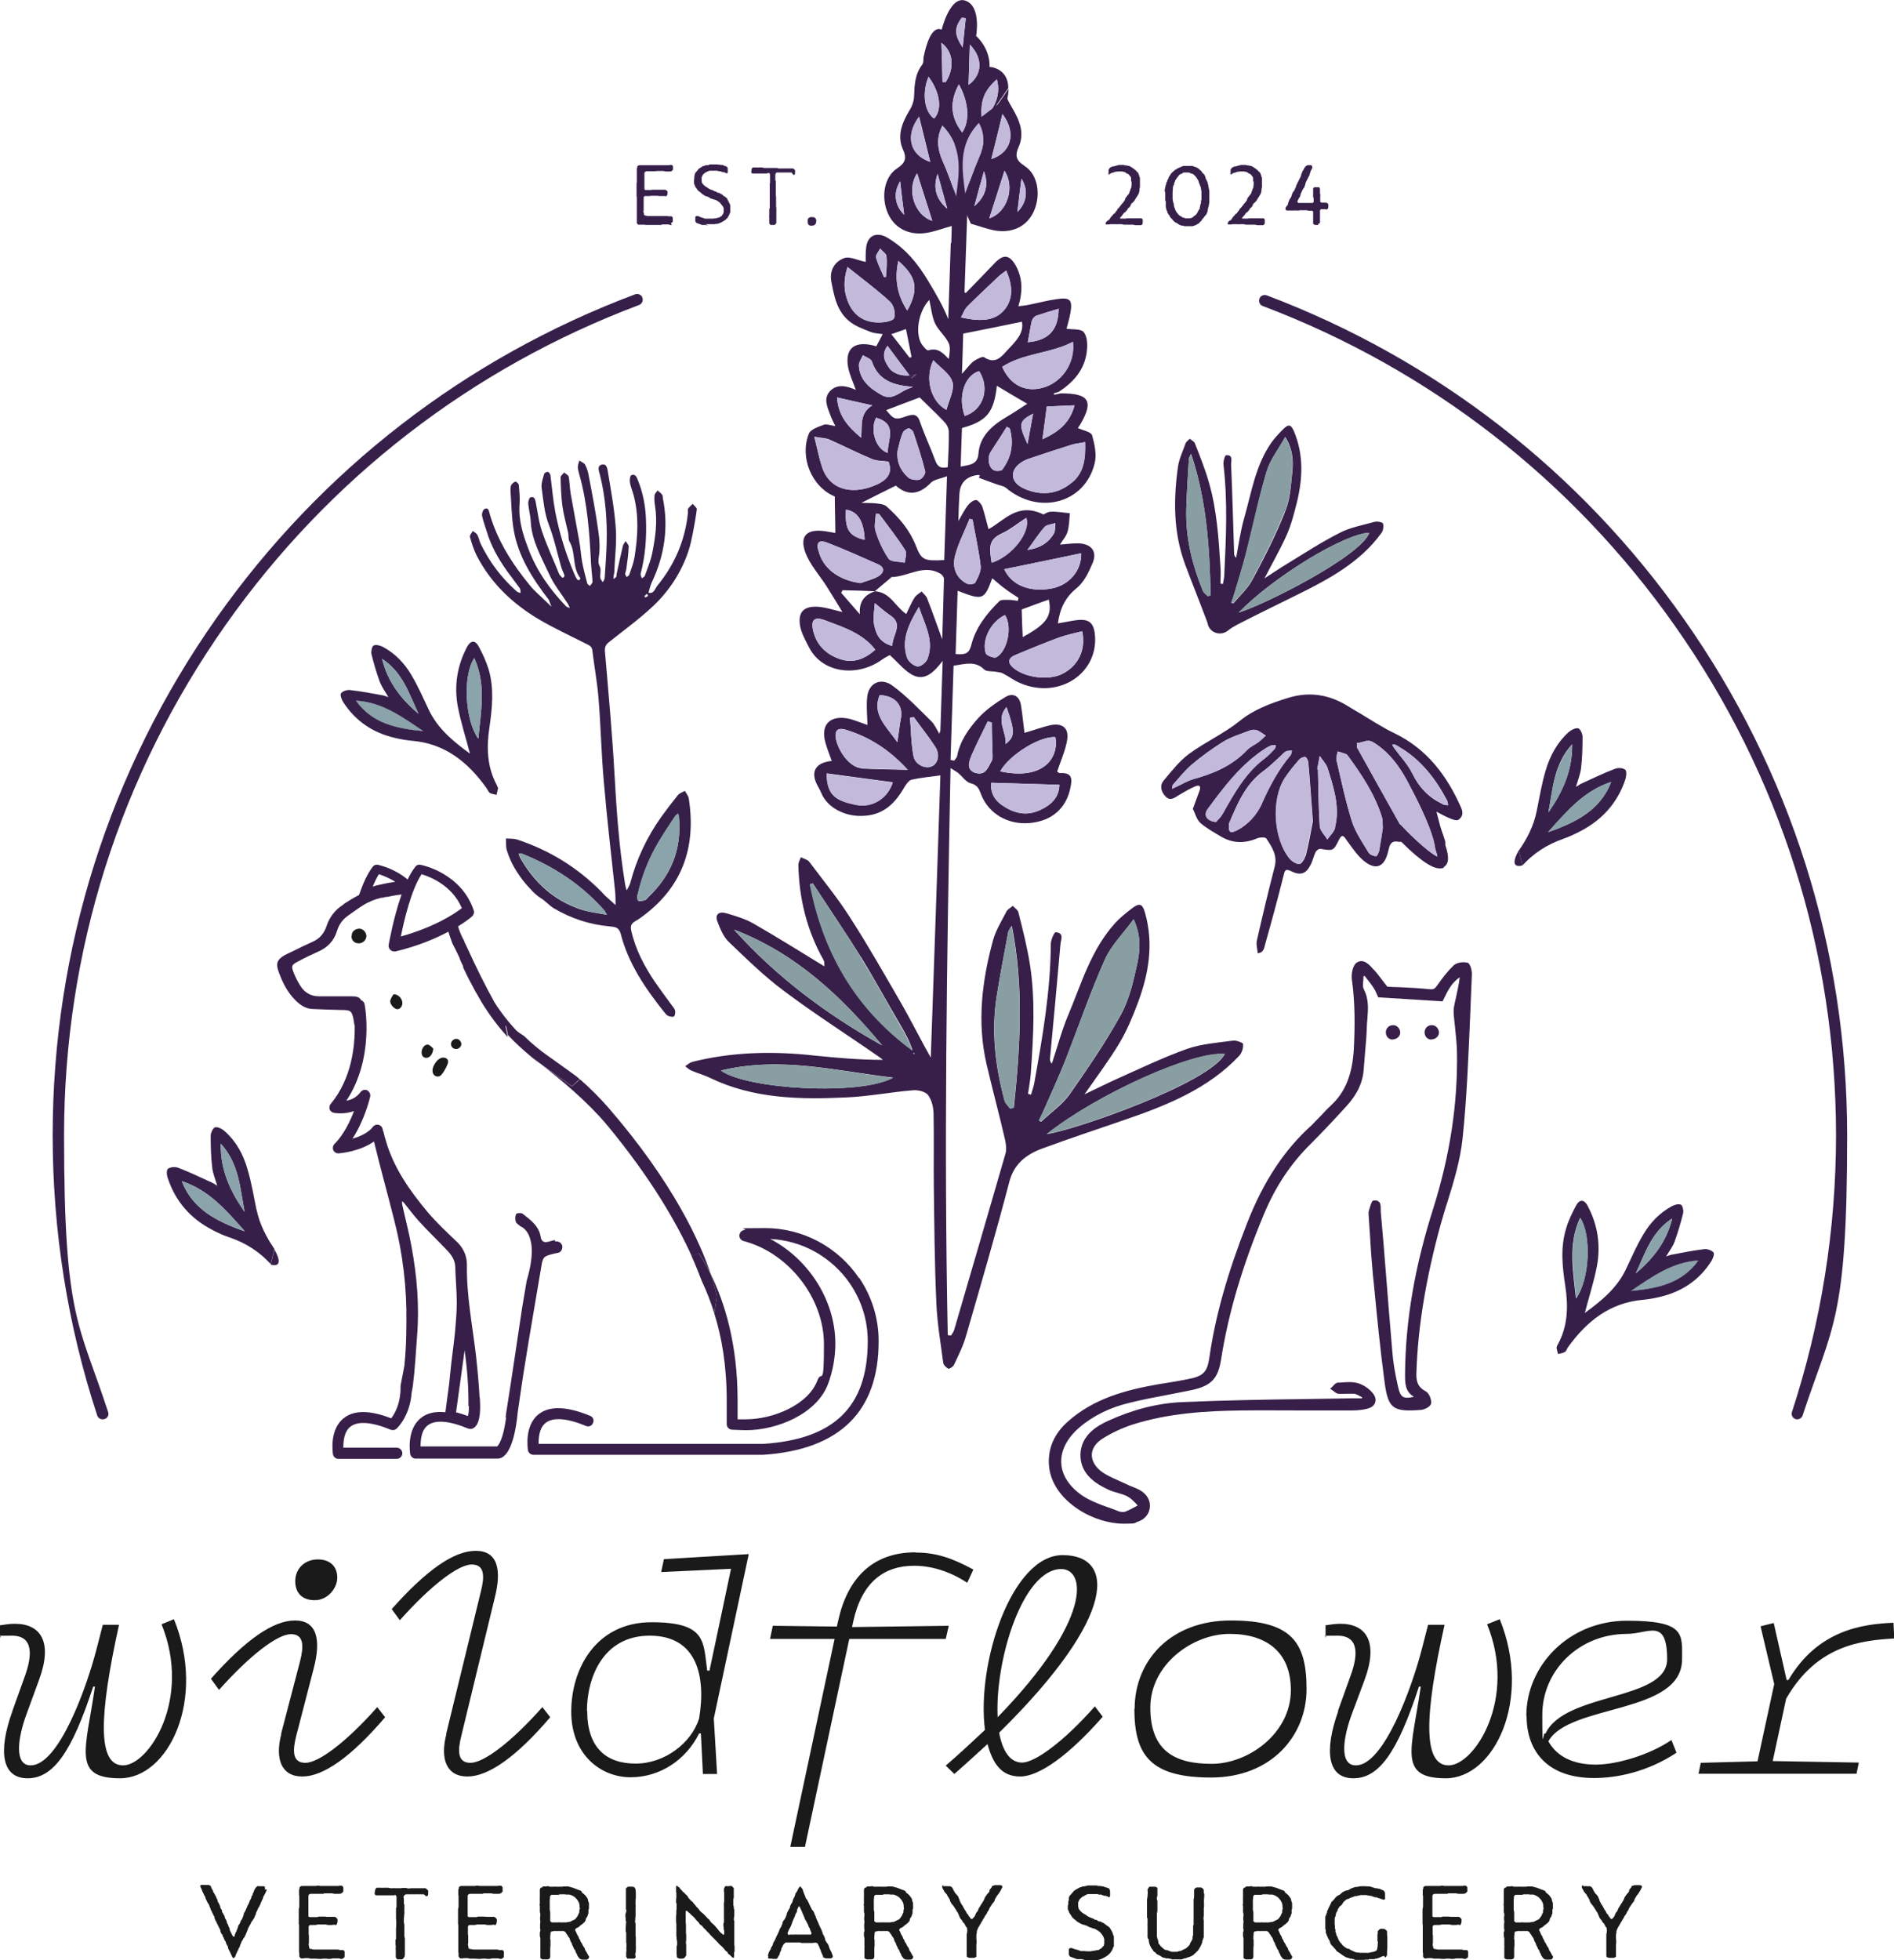 <svg xmlns="http://www.w3.org/2000/svg" id="Layer_1" data-name="Layer 1" version="1.1" viewBox="0 0 748 773.8"><defs><style>.cls-1{fill:#c2b9db}.cls-1,.cls-2,.cls-3,.cls-4,.cls-5,.cls-6,.cls-7{stroke-width:0}.cls-2{fill:none}.cls-3{fill:#8ba3aa}.cls-4{fill:#1a1a1a}.cls-5{fill:#36204a}.cls-6{fill:#889ea2}.cls-7{fill:#371f49}</style></defs><path d="M709.8 560.3c-.2 0-.5 0-.7-.1-1.2-.4-1.8-1.7-1.4-2.8 11.5-35.2 17.4-71.9 17.4-109.2 0-72.5-22-142.1-63.6-201.1-40.7-57.8-97-101.4-162.8-126.3-1.2-.4-1.7-1.7-1.3-2.9s1.7-1.7 2.9-1.3C567 141.8 624 186 665.1 244.5c42.1 59.8 64.4 130.3 64.4 203.7s-5.9 75-17.6 110.6c-.3.9-1.2 1.5-2.1 1.5Zm-669.3 0c-.9 0-1.8-.6-2.1-1.5-11.7-35.6-17.6-72.9-17.6-110.6 0-73.6 22.4-144.1 64.6-204.1 41.3-58.6 98.5-102.8 165.4-127.9 1.2-.4 2.5.1 2.9 1.3s-.1 2.4-1.3 2.9c-66 24.8-122.5 68.4-163.3 126.3-41.7 59.2-63.8 128.8-63.8 201.5s5.9 74 17.4 109.2c.4 1.2-.2 2.4-1.4 2.8-.2 0-.5.1-.7.1Z" class="cls-5"/><path d="M550.1 410.4c-1.6 0-2.7-1.1-2.8-2.8 0-1.7 1.3-3 3-2.9 1.5 0 2.7 1.5 2.7 2.9 0 1.5-1.4 2.7-2.9 2.7Zm15.3 0c-1.6 0-2.7-1.1-2.8-2.8 0-1.7 1.3-3 3-2.9 1.5 0 2.7 1.5 2.7 2.9 0 1.5-1.4 2.7-2.9 2.7Z" class="cls-7"/><path d="M579.3 380c-1.6-.4-4 0-5.2 1.1-2.4 2.3-4.5 5-6.5 7.9-.9 1.3-1.5 1.7-3.1 1.5-3.8-.4-7.7-.6-11.8-.8-1.6 0-3.2-.1-4.8-.2-.3-.4-.7-.9-1.1-1.4-1.2-1.5-2.6-3.5-4.2-5.3h-.1c-1.6-1.9-4-4.6-6.7-2.8-1.6 1.1-2.2 4.6-1.9 6.7 1.3 9.3 1.2 18.4.8 26.8-.5 10.5-3.3 17.6-9.2 23-1.3 1.2-2.5 2.5-3.7 3.8-1.3 1.3-2.6 2.7-3.9 4-10.7 9.6-19 22.2-25.4 38.6-7.7 19.6-12.5 36.5-14.9 53.1-.8 5.7-2.5 7.3-8.3 8.4-2.4.5-4.8.9-7.2 1.3-1.6.3-3.2.5-4.9.8-12.4 2.2-25.2 5.5-35.5 14.7-5.5 4.9-8 10.8-7.4 17.6.6 6.5 4.7 12.5 11.5 17 5.6 3.7 12.3 5.7 18 5.7s3.9-.3 5.6-.8c2.4-.8 4.1-2.6 4.6-4.9.5-2.2-.2-4.5-2-6.2-1.3-1.3-3.1-2-4.8-2.7-.8-.3-1.6-.6-2.3-1l-3.3-1.5c-2.5-1.1-5-2.2-7-3.8-2.3-1.9-3.5-4.2-3.4-6.5.1-2.3 1.6-4.5 4.1-6.1 3.6-2.3 7.8-4.3 12.2-5.7 14.3-4.5 28.9-5.3 42.5-5.5 8.8-.1 17.9 0 26.6 0h16c2.1 0 4.8 0 7.4-.7 1.6-.4 2.8-1.3 3.1-2.5.4-1.2 0-2.5-1-3.7-1.6-1.9-3.8-3.3-5.9-3.9-2.2-.6-4.6-.4-7-.2h-.9c-.7.1-1.3.7-1.8 1.3l-.6.6-.6.5.6.4c.2.2.4.3.7.5.6.5 1.2 1 1.9 1.1 1 .1 2.1 0 3.1 0h3.2c.8.1 1.5.5 2.4 1 .2.1.5.3.7.4v.4H534c-6.4.1-12.8.2-19.1.3-15.7.2-32 .5-48 1.2-9.6.4-19.5 2.9-29.3 7.4-4.6 2.1-10.7 5.8-10.9 13.3-.1 7.4 5.5 11.2 10.5 13.6 1.3.7 2.7 1.1 4.1 1.5 1.4.4 2.8.8 4.1 1.5 1.1.6 2.1 1.6 3.1 2.6.3.3.5.6.8.9-.3.2-.6.3-.9.5-1.3.7-2.6 1.4-3.9 1.9-.7.3-1.9.2-2.7-.1-1.4-.6-2.9-1.1-4.3-1.6-3.6-1.3-7.4-2.7-10.5-4.9-5-3.6-7.7-8-7.9-12.7-.2-4.8 2.4-9.8 7.2-13.9 5.5-4.7 12.3-8 20.1-9.8 4.9-1.2 10-2.2 14.9-3.1 3-.6 6.1-1.2 9.1-1.8 8-1.7 10.7-4.5 11.9-12.5 2.9-18.3 8.5-37 17-57.3 4.6-10.9 10.6-19.8 18.3-27.4 5.4-5.4 10.5-10.9 14.3-15.1 4.2-4.6 6.4-9.4 6.7-14.7.2-2.1.3-4.2.5-6.2.3-3.3.6-6.7.7-10.1 0-1 .1-2 .2-3 .3-4 .7-8-1.4-12-.5-.9-.3-2.2-.2-3.5 0-.5.1-1.1.1-1.6l.4-.2c.5.6.9 1.2 1.4 1.8 1.2 1.5 2.5 3.2 3.2 4.9.3.6.5 1.2.8 1.8l25.4 1.6c.2-.4.5-.9.7-1.4 1.4-2.8 2.9-6 6.1-8.1-.3 2.6-.9 5.2-1.4 7.6l-.5 2.2c-.3 1.4-.6 2.8-.5 4.2.1 2.1.4 4.2.6 6.3.3 2.9.6 5.8.7 8.7.4 20.7-2.7 41.2-9.5 62.7-7.1 22.4-10.8 43.5-11 64.6v.2c0 3.5-.1 7 3.5 9.1-2.2.5-3.4.5-4.3 0-.9-.5-1.5-1.8-2-4.1-1.2-5.4-1.9-9.5-2.2-13.4-.9-10.6-1.8-21.4-2.6-31.8-.6-7.9-1.3-15.9-2-23.8v-1c0-1 0-2.2-.7-2.9-.5-.4-1.1-.6-2-.5-.8 0-1.1 1.2-1.7 3.1-.2.5-.3 1.1-.4 1.5v.9c.2 2.5.3 5 .5 7.5.3 5.4.7 10.9 1.2 16.4l.4 3.7c1.2 12.7 2.5 25.7 4.2 38.5 1.4 10.5 3.2 11.9 14.1 11.1 1.4 0 4.1-1.2 4.3-2.6.2-1.5-.8-4.1-2.2-4.8-3.2-1.7-3.8-4.1-3.6-7.7.6-17.8 3.7-36.7 9.5-57.9.9-3.1 1.8-6.3 2.8-9.3 2.5-8 5-16.4 5.9-24.7 1.7-16 2.3-32.3 3-48.2.2-5.7.5-11.3.7-17 0-1.2-.6-4.1-1.8-4.4Zm-10 15.8h.1-.1z" class="cls-7"/><path d="m599.8 335.7 1.5 5.9c4.2-4.6 9.5-8.2 16.2-10.5 2.2-.8 4.4-1.8 6.5-2.9 8.7-4.5 14.8-11.2 17.9-20.5.4-1.2.6-3.3 0-3.8-.9-.8-2.9-.9-4.1-.4-4.5 1.7-8.8 3.8-13.2 5.8-.7.3-1.2.8-2.2 1.3.8-2.7 1.7-5 2-7.3.5-4.1.6-8.4.6-12.5 0-1.2-1-3.2-1.8-3.3-1.1-.2-2.8.7-3.8 1.6-4.4 4-7.2 9.2-8.9 14.8-1.6 5.3-2.5 10.8-3.6 16.2-1.2 6-3.8 11-7.1 15.7Zm21.1-41.9c.1 10.6-3.9 19-9.4 26.9 1.8-9.2 2.1-19 9.4-26.9Zm-9.5 34.7c7.5-8.4 14.3-16.4 24.9-19.8-4.3 11.1-13.8 15.9-24.9 19.8Z" class="cls-5"/><path d="M611.5 320.8c5.5-7.9 9.5-16.3 9.4-26.9-7.3 8-7.6 17.7-9.4 26.9Zm-.1 7.7c11.1-3.9 20.6-8.7 24.9-19.8-10.6 3.4-17.5 11.4-24.9 19.8Z" class="cls-3"/><path d="M601.3 341.6s-6 2.1-1.5-5.9l1.5 5.9Zm-500 136c-1.1-5.4-2-10.9-3.6-16.2-1.6-5.6-4.4-10.8-8.9-14.8-1-.9-2.6-1.8-3.8-1.6-.8.1-1.8 2.2-1.8 3.3 0 4.2.1 8.4.6 12.5.2 2.3 1.2 4.6 2 7.3-.9-.6-1.5-1-2.2-1.3-4.4-2-8.7-4.1-13.2-5.8-1.2-.5-3.2-.3-4.1.4-.6.5-.5 2.6 0 3.8 3.1 9.3 9.2 16.1 17.9 20.5 2.1 1.1 4.3 2.1 6.5 2.8 6.7 2.3 12 5.9 16.2 10.5l1.5-5.9c-3.2-4.7-5.9-9.8-7.1-15.7Zm-4.7.8c-5.5-7.9-9.6-16.3-9.4-26.9 7.3 8 7.6 17.7 9.4 26.9Zm-24.8-12.1c10.6 3.4 17.5 11.4 24.9 19.8-11.1-3.9-20.6-8.7-24.9-19.8Z" class="cls-5"/><path d="M96.6 478.4c-5.5-7.9-9.6-16.3-9.4-26.9 7.3 8 7.6 17.7 9.4 26.9Zm.1 7.7c-11.1-3.9-20.6-8.7-24.9-19.8 10.6 3.4 17.5 11.4 24.9 19.8Z" class="cls-3"/><path d="M106.9 499.2s6 2.1 1.5-5.9l-1.5 5.9Zm89.4-189.1c-4-7.3-4.2-15.1-3-23 1.1-7.6 1.9-15.2-.3-22.8-1-3.2-2.4-6.3-4-9.2-1.4-2.5-3.1-2.3-4.5.2-4 7.5-5.2 15.5-3.7 23.6 1.2 6.3 3.2 12.4 4.8 18.6-6.3-4.6-12.7-9.7-16.3-17.4-2.2-4.6-4.2-9.2-6.8-13.6-2.7-4.6-6.4-8.5-11.2-11.1-1.1-.6-2.8-1-3.7-.6-.7.3-1.1 2.3-.9 3.4.9 3.7 2 7.4 3.3 11 .8 2 2.1 3.8 3.4 6-1-.3-1.6-.6-2.2-.7-4.3-.8-8.6-1.6-13-2.1-1.2-.1-2.9.4-3.5 1.3-.5.6.2 2.4.8 3.4 4.9 7.6 11.8 12.2 20.5 14.2 2.1.5 4.3.9 6.4 1.1 13.2 1 22.4 8.4 29.8 18.8.4.6.7 1.4 1.2 1.8.8.5 1.8.5 2.7.8.2-.9.4-1.7.6-2.6 0-.3-.2-.6-.4-.9Zm-45.4-50c8.3 5.4 10.7 14 14.4 21.7-6.7-5.7-12.1-12.3-14.4-21.7Zm-10.3 16.5c10.2.6 18 6.2 26.5 12-10.7-1-20.2-3.1-26.5-12Zm48.3 15c-5.3-7.4-6.2-24.9-1.6-31.8 4.8 10.5 2.6 21 1.6 31.8Z" class="cls-5"/><path d="M188.9 291.6c-5.3-7.4-6.2-24.9-1.6-31.8 4.8 10.5 2.6 21 1.6 31.8Zm-23.6-9.8c-6.7-5.7-12.1-12.3-14.4-21.7 8.3 5.4 10.7 14 14.4 21.7Z" class="cls-3"/><path d="M167.1 288.6c-10.7-1-20.2-3.1-26.5-12 10.2.6 18 6.2 26.5 12Z" class="cls-5"/><path d="M167.1 288.6c-10.7-1-20.2-3.1-26.5-12 10.2.6 18 6.2 26.5 12Z" class="cls-3"/><path d="m105.4 745.9-.3.8c0 .1-.1.2-.2.3v.2c-.1 0-.5.9-.5.9l-.3.4-.3 1-.2.4-.4.9-.2.4-.3.8-.2.4-.6 1-.4 1-.3.5-.2.8-.2.4-.4 1-.2.3-.5.8-.4.5-.4.9-.3.5-.5.9-.4 1.1-.2.5-.4.9-.2.5-.3.6c0 .1-.1.2-.2.3l-.2.2-.4.8-.3.4-.4 1-.2.4-.2.7c0 .2-.1.2-.2.4l-.2.3-.2.5c0 .2-.2.4-.3.6l-.4.9-.2.4-.2.6c0 .2-.1.3-.2.4-.2.3-.5.5-.8.5l-.2-.4-.4-.7s0-.2-.1-.3l-.2-.4-.4-.9-.3-.5-.3-.7c0-.1 0-.2-.1-.4v-.3l-.5-.8-.2-.4v-.1l-.2-.7-.3-.3-.4-.9v-.2c-.2-.2-.3-.4-.4-.6l-.2-.7-.4-.4-.3-.7c0-.2 0-.3-.1-.4v-.3l-.4-.8-.2-.4-.4-.8-.2-.4-.4-.9-.3-.5-.4-1v-.4c-.1 0-.6-1.1-.6-1.1l-.5-1v-.2c-.2-.1-.2-.2-.3-.4l-.3-.9-.2-.4-.3-.9-.4-.5-.4-.8-.2-.4-.3-.6c0-.1 0-.3-.1-.4v-.2l-.5-.8-.2-.5-.4-.8-.2-.5-.4-1c-.2-.2-.2-.4-.3-.7s.3-.5.3-.5h2c0 .1.8 0 .8 0 .2 0 .5.1.8.3h.2c0 .1.2.7.2.7l.4.8c.2.2.3.4.4.7v.4c.1 0 .4.4.4.4l.4.8.3.5.4 1 .2.3v.2l.2.7.3.4.4.9.2.5v.4c.1 0 .3.5.3.5.2.2.4.5.4.8v.4l.3.4.5.9.2.3v.3l.3.8.3.4.3.8v.4c.1 0 .5.8.5.8 0 .1 0 .2.1.3v.2l.4.7c0 .1 0 .2.1.4v.3l.4.9.2.4.5 1 .3.4h.5l.1-.6.3-.8c0-.1 0-.2.1-.3l.2-.2.3-.9.2-.4.2-.7s0-.2.1-.3v-.2c.1 0 .6-.8.6-.8l.2-.5.2-.5c0-.2.2-.4.4-.5 0-.1.4-1 .4-1l.2-.5.2-.8v-.2c.1-.2.2-.3.3-.4l.3-.6.2-.4.2-.6.2-.3.2-.6.4-.7.2-.4.3-.9.3-.5.4-.9v-.4c.1 0 .5-.7.5-.7v-.4c.1 0 .5-.9.5-.9v-.3c.1 0 .6-1 .6-1 .2-.2.4-.5.8-.7s.4 0 .4 0h1.6c.3 0 .6 0 .9.2v.3c.1.2.1.4 0 .8Zm30 27.4h-1c0-.1-.4-.2-.4-.2h-2.6l-.9.2h-1c-.1 0-.3 0-.4-.1h-1.6l-.5.1h-.9l-1.4-.1h-2l-.9-.2h-1.4l-.7.1h-.9s-.4-.4-.6-.8v-1.2l-.1-.6v-10.7c-.1 0-.1-.4-.1-.4v-5.7l.2-1v-4.2l-.1-.5v-1.8c0-.3.1-.5.2-.7v-.5c.4-.4.8-.5 1.1-.5h5.4c.2-.1.4-.1.6-.1h.6l.5.1h7l.8-.1h.7c.4.3.6.5.6.8v1.5l-.6.6c-.2.2-.6.3-1 .3h-1.9l-1.1-.2h-2.9l-.4.2h-5l-.6.2-.3.5v8.2l.4.3h3.2c0-.1.5-.2.5-.2h2.3l1 .1h3.1s.4.2.7.5c.3.3.4.7.3 1.1v.5c-.1.4-.2.6-.4 1s-.5 0-.5 0h-1v.1h-1.9l-.9-.2h-3l-1 .2h-2.2l-.5.5v3.1l.1.6v3c-.1 0-.1.6-.1.6l.2.9v.4l.5.4h.5c0 .1 1 .2 1 .2h9.1c.3 0 .6 0 .9.2h1.4c.4.2.6.5.6.8v1.4c0 .4 0 .6-.2.8s-.4.3-.7.4Zm32-25.5h-2.7c0-.1-.4 0-.4 0h-4l-.4.2-.5.6v.5l.1.6v1.8l.2.4v2.1c-.1 0 0 .6 0 .6v.9l-.1.5v.7c0 .1 0 .2-.1.4v1.8l.2.9v4.5c0 .1.2 1 .2 1v6.2l-.1.9s-.4.6-.7.9c-.2.2-.4.2-.7.2h-1.5s-.5-.5-.6-.9v-2.9c-.1 0 0-1 0-1v-.4l-.1-.8v-1.7c.1 0 .2-.5.2-.5v-4.1l.1-1v-1.8l-.1-.9v-4.2l.2-.4v-4.3l-.5-.6-.4.2h-7.2c-.2 0-.3-.2-.4-.3-.2-.3-.2-.8 0-1.2v-.4c.1-.4.3-.8.6-1.1h1.9c0 .1 1.1 0 1.1 0h1.5l1 .2h1.2c.2-.1.4 0 .6 0h2.4l.5-.1h1.5l.7.2h.5l1-.1h5.5s.7.6 1 .9v1.1c0 .4 0 .6-.1.8s-.4.3-.7.4Zm30.9 25.5h-1c0-.1-.4-.2-.4-.2h-2.6l-.9.2h-1c-.1 0-.3 0-.4-.1h-1.6l-.5.1h-.9l-1.4-.1h-2l-.9-.2h-1.4l-.7.1h-.9s-.4-.4-.6-.8v-1.2l-.1-.6v-10.7c-.1 0-.1-.4-.1-.4v-5.7l.2-1v-4.2l-.1-.5v-1.8c0-.3.1-.5.2-.7v-.5c.4-.4.8-.5 1.1-.5h5.4c.2-.1.4-.1.6-.1h.6l.5.1h7l.8-.1h.7c.4.3.6.5.6.8v1.5l-.6.6c-.2.2-.6.3-1 .3H195l-1.1-.2H191l-.4.2h-5l-.6.2-.3.5v8.2l.4.3h3.2c0-.1.5-.2.5-.2h2.3l1 .1h3.1s.4.2.7.5c.3.3.4.7.3 1.1v.5c-.1.4-.2.6-.4 1s-.5 0-.5 0h-1v.1h-1.9l-.9-.2h-3l-1 .2h-2.2l-.5.5v3.1l.1.6v3c-.1 0-.1.6-.1.6l.2.9v.4l.5.4h.5c0 .1 1 .2 1 .2h9.1c.3 0 .6 0 .9.2h1.4c.4.2.6.5.6.8v1.4c0 .4 0 .6-.2.8s-.4.3-.7.4Zm16.1-28.6h1.1c.3 0 .6-.1.9-.1h.3l.4.2h1.9c.2-.1.4 0 .7 0h2.4l.3-.1h2c.2 0 .4.1.6.2h.3c0 .1.5.2.5.2.3 0 .5.1.7.2l.8.3.5.2.8.3c.2 0 .5.2.7.3h.1c.2.2.3.3.4.5v.2c.1 0 .8.6.8.6l.2.2c.2.1.3.2.4.4l.4.5.4.6c.2.3.2.5.2.8l.2.5c0 .2.2.4.2.7v2.1l-.2.4v1.5c-.1 0-.2.4-.2.4l-.2.6c0 .2-.2.5-.4.7h-.1c0 .1-.2.8-.2.8 0 .2-.1.4-.2.5l-.2.3-.4.4c-.2.2-.4.4-.6.5l-.8.6-.2.2c-.2.2-.3.3-.5.4l-1 .5-.3.7.3.4.4 1 .2.4.4.6c0 .2.2.4.2.5v.2l.4.6c0 .1.2.2.2.4v.2l.6.9.2.4.4.8.2.2c.1.2.2.3.3.5l.2.7.2.3.5.8.3.6.6 1-.2.5c-.2.4-.6.6-1 .6h-1.4c-.4 0-.7-.1-1-.3-.2 0-.3-.3-.4-.4l-.2-.2-.4-.6c0-.1-.2-.2-.2-.4v-.2l-.4-.6c0-.2-.2-.3-.2-.4v-.2l-.2-.5-.3-.3-.2-.4v-.1l-.4-.8-.2-.4-.3-.9-.3-.4-.3-.8-.2-.6-.6-.8-.2-.4-.6-.8-.2-.4-.7-.4h-2.5c-.2.1-.4 0-.5 0h-1c-.2.2-.5.2-.8.1l-.4.6v.5l-.1 1v1l.1.4v2.4c-.1 0-.1 1.4-.1 1.4v2.7c0 .4-.2.6-.3.8l-.2.2h-.4s0 .1-.1.1h-1.9c-.2 0-.6-.2-.9-.5h-.1v-4.3c.1 0 0-.5 0-.5v-3l-.2-1v-1.1c0-.3 0-.5.2-.7v-.9c-.1 0-.1-.4-.1-.4v-1.4l.1-1v-.5c-.1 0-.1-.6-.1-.6v-.7l.1-.8v-.6c-.1 0-.2-.9-.2-.9v-2.4c-.2-.2-.1-.5 0-.7v-1.6c-.1 0 0-.6 0-.6v-3.4c.1-.3.2-.5.3-.6.1-.1.3-.2.6-.2Zm6.1 3.3h-2.8l-.5.6v.4l-.1 1.1v2.3c.1 0 0 .6 0 .6v1c.1 0 .2 1 .2 1v3.4l.6.5h2.4c.2-.1.3-.1.5 0h2.7l1.1-.2h.4l1.4-.7.8-.4.3-.4.6-.8.5-1.1.2-.4v-.9c.1 0 .2-.5.2-.5v-.4c-.1 0-.1-.4-.1-.4v-.5l-.2-1-.6-1.1-.7-.8-.4-.4-.8-.5-.4-.2-.9-.3h-1.4c0-.1-.4-.1-.4-.1H221l-.4.2Zm29.8 25.2h-2.5c-.3-.4-.4-.6-.5-.8v-1.5l.1-.9v-.5c-.1 0 0-1 0-1v-1.4l-.1-.2v-4l-.2-.5V761l.1-1v-.5l.1-.9-.2-.4v-1l-.1-.5v-1l.2-.6.2-.9-.2-.5v-1c.1 0 0-.3 0-.3v-6.9s0-.1.2-.2c.4-.5.9-.6 1.2-.5h1.2c.8 0 1.2.8 1.2 1.2s.1 1 .1 1v2.5c-.1 0-.1.5-.1.5v1c-.1 0 0 .5 0 .5v.8c0 .2.1.3 0 .5v3.8l-.1.5v.9c-.1 0-.1.5-.1.5l.2 1v4.7l.1.6v3.5c.1 0 0 1.1 0 1.1v1.2l-.2.4v.9l.1.2v.6l-.2.3c-.1.1-.4.2-.7.2Zm39.1-.2s-.1-.2-.2-.3l-.2-.2-.7-.7-.3-.3h-.2c-.2-.3-.4-.5-.5-.7v-.2c-.1 0-.7-.5-.7-.5-.1 0-.2-.2-.3-.3l-.2-.3-.6-.7-.4-.4-.8-.7-.2-.2s-.2-.1-.2-.2l-.5-.6-.3-.3-2-2-.6-.6-.4-.5-.7-.7-.4-.4-.6-.7-.4-.3-.9-1.1-.4-.2c-.3-.2-.5-.4-.6-.7s-.6-.7-.6-.7l-.4-.4-.5-.6-.3-.4-.3-.3-1-.9-.4-.4-.3-.3c-.2-.1-.4-.3-.6-.5l-.6-.5-.3.3v4.7c.1 0 .1.9.1.9v2.9l.1.8v1.9l-.1 1v.4l.1.7v4.2c-.1 0-.4.5-.6.8-.2.2-.5.3-.8.4h-1c-.5 0-.9-.2-1.3-.6v-.5l-.1-.7v-3l.2-.6v-1.3l-.2-1.1v-.5l-.1-.8v-1.6c.1 0 0-.5 0-.5v-2.6c0-.2-.1-.3-.1-.5v-2.6l.1-.9V754c.1 0 .1-.4.1-.4v-2.2c-.2-.2-.2-.2-.2-.4v-.7c0-.5 0-.8.1-1v-2.2c-.2-.2-.1-.3-.1-.5v-2l.4-.2.2.2c.1.2.3.2.4.4h.2c0 .1.6.8.6.8l.3.3.6.7.4.3.6.6.5.5.3.3c.2.2.3.5.4.7l.7.8.3.3.6.5s.2.1.2.2l.2.3.6.7.4.5.6.7h.1c.1.2.3.4.4.5l.4.6.4.4.7.6.3.2 1.8 1.9c.3.2.6.4.7.7l.2.3.2.3.6.6.4.3.6.6.2.2s.2.2.2.3l.2.2.6.7.2.3.6.7.4.4.4.3.5.5.4-.2v-1.5l-.2-.5v-.9l-.1-.2v-1.2l.2-.4v-.9c.1 0 0-.6 0-.6v-5.1c0-.2-.1-.4 0-.6v-.6l.1-.4V747c-.1 0-.1-.6-.1-.6v-.8c.1-.3.3-.6.5-1h.2c0-.1.5 0 .5 0h.5l.7-.1h.7s.6.6.8.9v3.8l-.2.5v2.5c.1 0 .2.5.2.5v.8c.2.2.2.2.2.4v2.3c0 .2 0 .4-.1.5v.2l-.1.9.2.5v9.5c0 .2.1.3.1.5v2.1c-.1 0-.2.5-.2.5v.6c0 .2.1.4 0 .6v.6l-.4.2-.2-.3Zm13.8-.9.3-.8v-.2c0-.2.1-.3.2-.5l.2-.4c0-.2.2-.3.3-.5h.1c0-.1.2-.7.2-.7 0-.2.2-.5.4-.7s.4-1 .4-1c0-.3.2-.5.3-.7l.3-.5.2-.4.4-.9.2-.5.4-.7.2-.5.2-.4.3-.7v-.2c.1-.1.2-.2.2-.4l.4-.6.2-.4.4-1v-.4l.3-.6c0-.1.2-.3.3-.4l.2-.2.4-.8.2-.4.3-.8c0-.4.1-.6.2-.8l.4-.8.3-.5.4-.7v-.5l.3-.5c0-.3.2-.5.4-.7s.4-1.1.4-1.1l.3-.8s.1-.2.2-.3l.2-.4.3-.9v-.3c.2-.1.2-.2.3-.3l.5-.8.2-.5.5-.8c0-.2.3-.3.7-.4v.3l.3.3.3.4.2.4v.3c.1 0 .4 1 .4 1l.2.5.4.9v.3l.6.8s.1.2.2.3l.2.4.4.8.2.5.4.8.2.4.4.8.3.3.3.4c.2.3.2.5.3.8s.2.4.2.4l.4.9v.3c.1 0 .4.8.4.8l.2.5.4.8.2.6.4.8.2.5.3.5c0 .2.1.3.2.4v.3c.1 0 .4.8.4.8v.4c.1 0 .6 1 .6 1l.3.8c0 .1 0 .2.1.3v.4c.1 0 .6 1 .6 1l.4.4.3.6c0 .2.2.4.2.5v.2l.4 1 .5.9.2.5.4 1.1v.4c-.2.5-.8.7-1.3.6h-1.3c-.3 0-.7-.2-1.1-.4s-.1-.4-.1-.4l-.4-.8-.2-.5-.2-.5c-.1-.2-.2-.4-.2-.7l-.3-.5c0-.2-.1-.4-.2-.5v-.2l-.4-.7c0-.2-.2-.4-.2-.6 0-.1-.7-.4-.7-.4h-.6l-.8.1h-2.8c-.2.1-.4 0-.5 0h-1.1l-.6-.2h-5.6l-.7.6-.3.4-.3.7c0 .1-.2.3-.3.4 0 .1-.2.8-.2.8 0 .2 0 .3-.1.4l-.2.3-.2.6s0 .2-.1.3v.3c-.1 0-.6.9-.6.9-.1.3-.3.6-.6.8h-1.5l-.3-.1h-.9c-.4 0-.6-.2-.7-.3 0-.2 0-.4.2-.7h-.1Zm8.7-8.4h1c0 .1.5 0 .5 0h.4c.2-.1.5 0 .8 0h5.7l.2-.5-.2-.6-.4-.9v-.3c-.1 0-.5-.8-.5-.8 0-.1-.1-.3-.2-.4v-.2l-.4-.8-.2-.4-.4-.7s-.1-.2-.2-.3l-.3-.8-.5-1.2-.2-.4-.4-1-.2-.4-.4-.9-.2-.5h-.4l-.2.4-.4.9v.5l-.2.5c0 .2-.3.4-.4.6l-.3 1-.2.4-.4.9-.4 1-.2.6-.3.8-.2.4-.3.6c0 .2-.2.2-.3.4v.2c-.1 0-.4.9-.4.9l-.2.4.3.7h.5Zm30.5-19h1.1c.3 0 .6-.1.9-.1h.3l.4.2h1.9c.2-.1.4 0 .7 0h2.4l.3-.1h2c.2 0 .4.1.6.2h.3c0 .1.5.2.5.2.3 0 .5.1.7.2l.8.3.5.2.8.3c.2 0 .5.2.7.3h.1c.2.2.3.3.4.5v.2c.1 0 .8.6.8.6l.2.2c.2.1.3.2.4.4l.4.5.4.6c.2.3.2.5.2.8l.2.5c0 .2.2.4.2.7v2.1l-.2.4v1.5c-.1 0-.2.4-.2.4l-.2.6c0 .2-.2.5-.4.7h-.1c0 .1-.2.8-.2.8 0 .2-.1.4-.2.5l-.2.3-.4.4c-.2.2-.4.4-.6.5l-.8.6-.2.2c-.2.2-.3.3-.5.4l-1 .5-.3.7.3.4.4 1 .2.4.4.6c0 .2.2.4.2.5v.2l.4.6c0 .1.2.2.2.4v.2l.6.9.2.4.4.8.2.2c.1.2.2.3.3.5l.2.7.2.3.5.8.3.6.6 1-.2.5c-.2.4-.6.6-1 .6h-1.4c-.4 0-.7-.1-1-.3-.2 0-.3-.3-.4-.4l-.2-.2-.4-.6c0-.1-.2-.2-.2-.4v-.2l-.4-.6c0-.2-.2-.3-.2-.4v-.2l-.2-.5-.3-.3-.2-.4v-.1l-.4-.8-.2-.4-.3-.9-.3-.4-.3-.8-.2-.6-.6-.8-.2-.4-.6-.8-.2-.4-.7-.4h-2.5c-.2.1-.4 0-.5 0h-1c-.2.2-.5.2-.8.1l-.4.6v.5l-.1 1v1l.1.4v2.4c-.1 0-.1 1.4-.1 1.4v2.7c0 .4-.2.6-.3.8l-.2.2h-.4s0 .1-.1.1h-1.9c-.2 0-.6-.2-.9-.5h-.1v-4.3c.1 0 0-.5 0-.5v-3l-.2-1v-1.1c0-.3 0-.5.2-.7v-.9c-.1 0-.1-.4-.1-.4v-1.4l.1-1v-.5c-.1 0-.1-.6-.1-.6v-.7l.1-.8v-.6c-.1 0-.2-.9-.2-.9v-2.4c-.2-.2-.1-.5 0-.7v-1.6c-.1 0 0-.6 0-.6v-3.4c.1-.3.2-.5.3-.6.1-.1.3-.2.6-.2Zm6.1 3.3h-2.8l-.5.6v.4l-.1 1.1v2.3c.1 0 0 .6 0 .6v1c.1 0 .2 1 .2 1v3.4l.6.5h2.4c.2-.1.3-.1.5 0h2.7l1.1-.2h.4l1.4-.7.8-.4.3-.4.6-.8.5-1.1.2-.4v-.9c.1 0 .2-.5.2-.5v-.4c-.1 0-.1-.4-.1-.4v-.5l-.2-1-.6-1.1-.7-.8-.4-.4-.8-.5-.4-.2-.9-.3h-1.4c0-.1-.4-.1-.4-.1H349l-.4.2Zm24-3.4h.6c.3-.1.6 0 .8 0h1.3c.5.2.9.5 1 .8l.4.8.2.4.5.8.4.4.6.7.2.3v.2l.4.8c0 .1 0 .2.1.3v.2l.4.8.2.4.6.9.2.4.5.9.2.3.4.6s.1.2.2.3v.3c.1 0 .6.6.6.6s.2.2.2.3v.2c.1 0 .7.8.7.8l.2.4h.6l.4-.4.6-.7.2-.5.3-.7c0-.1.2-.3.3-.4l.2-.2.4-.8v-.2c.1-.2.2-.3.3-.5l.4-.6.2-.4.6-.9.6-1 .2-.4.3-.8s.1-.2.2-.3l.2-.3.4-.5c0-.2.2-.3.3-.4l.3-.3.4-.6v-.5l.4-.5c0-.1.2-.2.3-.4l.2-.2v-.4l.6-.2c.2-.1.4-.2.7-.2h2.1c.3 0 .6.2.8.5 0 .4-.2.6-.3.8l-.4.8-.3.5-.4.6-.3.4-.6.8-.2.4-.5.8v.2c0 .3-.2.5-.4.8l-.3.4-.4.5-.5.8-.3.4-.3.6c0 .1-.1.2-.2.4v.2c-.1 0-.6.8-.6.8 0 .2-.1.4-.2.5l-.4.6-.3.4-.3.6c0 .1-.1.2-.2.3l-.2.3-.4.8-.3.4-.3.6c0 .1-.2.2-.3.4v.2c-.1 0-.6.9-.6.9l-.2.4-.4 1v.5l-.2 1v1.5l.1 1v.5l-.1 1v4.6c-.3.3-.7.5-1 .5h-1.4c-.5 0-.9-.1-1.3-.4l-.1-.6v-8.3l.2-1v-.6l-.1-1-.4-.4-.4-.8-.2-.4-.4-.4c-.2-.2-.3-.3-.4-.5v-.2l-.6-.7c-.2-.2-.3-.4-.4-.6l-.3-.7-.2-.5-.4-.9-.3-.3-.4-.8-.3-.4-.5-.8-.3-.4-.6-.7-.2-.3s0-.2-.1-.2l-.3-.6v-.4c-.1 0-.6-1-.6-1l-.3-.4-.4-.8-.4-.4-.5-.6c0-.1-.1-.2-.2-.3v-.2c-.1 0-.6-1-.6-1-.1-.3-.2-.6 0-.8 0-.2.3-.3.5-.2Zm55.7 29h-.3l-.6-.2h-1.8c-.2 0-.3 0-.4-.1l-.8-.3-.6-.2-.8-.3c-.2 0-.4-.2-.6-.5-.1-.2-.2-.4-.2-.6v-2c.4-.5 1.1-.5 1.7-.2l.5.2.7.2s.2 0 .3.1h.3c0 .1 1.3.5 1.3.5h1.4l.9.1h1.7c0-.1.9-.2.9-.2h.3c0-.1.5-.1.5-.1l.7-.2h.6l.5-.4s.2 0 .3-.2h.2c0-.1.7-.8.7-.8l.3-.3.2-.8v-1.8l-.3-.9-.5-.8-.3-.4-.6-.7-.4-.3-.8-.5-.3-.2-.8-.4h-.4l-.9-.4h-.2c-.2 0-.4-.2-.6-.3h-.2c0-.1-.4-.3-.4-.3l-.5-.2-.9-.3h-.2c-.2 0-.4-.1-.5-.2l-.5-.2-1.2-.7s-.2-.1-.3-.2l-.2-.2-.7-.6-.3-.2-.5-.5c-.2-.2-.2-.2-.3-.4l-.2-.3-.5-.8-.2-.2s0-.2-.1-.2l-.3-.8c-.2-.3-.3-.5-.3-.9v-1l.2-.8v-1l.2-.4v-1.1c.1-.1.2-.2.2-.4v-.2c.1 0 1.1-1.2 1.1-1.2l.7-.8c.1-.1.2-.2.4-.3l.6-.4.4-.2.7-.4c.1 0 .3-.1.4-.2h.2l.5-.2c.3-.1.5-.2.7-.1l.9-.2h.2c.2-.1.3-.2.5-.2h3.6l.4.2h1c0 .1.3.1.3.1h.4l.7.2.5.2.8.2c.1 0 .2.1.4.2h.2c.3.4.4.8.5 1v2.2l-.5.4c-.2-.2-.4-.3-.6-.4l-.6-.2h-.5l-1.4-.5h-.9c0-.1-.5-.2-.5-.2h-3.9c0 .1-.8.4-.8.4l-.5.3-.8.4-.3.3-.7.6-.2.4-.4.9v1.5l.2 1 .3.4.5.6.3.3.8.6.7.4c.2 0 .4.2.5.4h.1c0 .1 1 .6 1 .6l1.3.5c.1 0 .2.1.4.2l.3.2.5.2h.4c0 .1.9.6.9.6h.5l.8.4.4.2h.1l.5.4c.2.2.4.2.5.4l.9.6c.2.2.4.3.6.5v.2c.3.2.4.4.5.7l.4.7.2.4v.2l.3.8c.2.3.2.6.2.9v3.4c-.1 0-.5 1-.5 1 0 .3-.2.6-.4.8l-.2.4-.2.2c0 .2-.2.3-.3.4l-.6.6c-.2.2-.3.2-.5.4l-.5.3-.3.2-1.2.6-1 .4h-.3c-.1.1-.2.2-.4.2h-.8c0 .1-.6.1-.6.1H428Zm47.2-28v1.5l.2.6v1l-.1.9v.4c-.1 0 0 1 0 1v1.7l-.1 1v.4c.1 0 0 1 0 1v.2c0 .2.1.4 0 .6v.7c-.1 0-.1.5-.1.5v.6c.1 0 .1.8.1.8v6.3c-.1 0-.2.5-.2.5l-.4 1v.5l-.3.7c0 .1-.1.3-.2.4v.2c-.1 0-.6 1-.6 1l-.2.3-.1.2-.5.6c0 .1-.2.2-.2.2l-.6.6-.4.3c-.1.2-.3.4-.5.5l-.5.3-.4.2-.5.2c-.2 0-.4.2-.7.2h-.1l-.6.3c-.2 0-.3 0-.4.1h-.3l-1 .4h-2.2c0-.1-.5 0-.5 0h-1.2c-.1-.2-.2-.2-.3-.2h-.3c0-.1-.9-.2-.9-.2h-.8c0-.1-1-.3-1-.3-.2 0-.5-.2-.7-.3l-.4-.3-.4-.2-.9-.5h-.2c-.2-.2-.3-.3-.4-.5l-.4-.4h-.2c-.2-.2-.4-.4-.5-.6l-.3-.5-.3-.3-.4-.8-.2-.3c0-.1 0-.2-.1-.3l-.3-.9v-.3l-.1-.2v-.9h-.2c-.2-.2-.2-.6-.3-.8v-4.3c-.1-.4 0-.6 0-.8v-2.3c-.1 0-.2-.4-.2-.4v-7.1l.2-1v-.4l.1-1v-.4l-.1-1s.4-1 .8-1.2h2.2c.2 0 .5.2.8.4h.1v2.8c0 .3 0 .6-.2.9v1c.2.2.2.5.2.8v3.7l-.2.9v9.1l.2.9.2.5.2.9v.5c.1 0 .7.8.7.8l.2.3.8.7.3.3.8.5h.5l.5.2c.2 0 .4.1.5.2h.2c0 .1.8.3.8.3h2.1l.8-.3h.5l.8-.4.4-.2.9-.4.5-.4.6-.6.4-.4.3-.8.7-1.2.2-.5v-.9c.1 0 .2-.6.2-.6v-3.5l.2-.5v-9.9l.2-1v-2.7c0-.2 0-.4.2-.5.2-.4.5-.5.8-.6h1.7c.3.1.5.2.7.4.2.2.2.4.2.7Zm16.7-.9h1.1c.3 0 .6-.1.9-.1h.3l.4.2h1.9c.2-.1.4 0 .7 0h2.4l.3-.1h2c.2 0 .4.1.6.2h.3c0 .1.5.2.5.2.3 0 .5.1.7.2l.8.3.5.2.8.3c.2 0 .5.2.7.3h.1c.2.2.3.3.4.5v.2c.1 0 .8.6.8.6l.2.2c.2.1.3.2.4.4l.4.5.4.6c.2.3.2.5.2.8l.2.5c0 .2.2.4.2.7v2.1l-.2.4v1.5c-.1 0-.2.4-.2.4l-.2.6c0 .2-.2.5-.4.7h-.1c0 .1-.2.8-.2.8 0 .2-.1.4-.2.5l-.2.3-.4.4c-.2.2-.4.4-.6.5l-.8.6-.2.2c-.2.2-.3.3-.5.4l-1 .5-.3.7.3.4.4 1 .2.4.4.6c0 .2.2.4.2.5v.2l.4.6c0 .1.2.2.2.4v.2l.6.9.2.4.4.8.2.2c.1.2.2.3.3.5l.2.7.2.3.5.8.3.6.6 1-.2.5c-.2.4-.6.6-1 .6h-1.4c-.4 0-.7-.1-1-.3-.2 0-.3-.3-.4-.4l-.2-.2-.4-.6c0-.1-.2-.2-.2-.4v-.2l-.4-.6c0-.2-.2-.3-.2-.4v-.2l-.2-.5-.3-.3-.2-.4v-.1l-.4-.8-.2-.4-.3-.9-.3-.4-.3-.8-.2-.6-.6-.8-.2-.4-.6-.8-.2-.4-.7-.4h-2.5c-.2.1-.4 0-.5 0h-1c-.2.2-.5.2-.8.1l-.4.6v.5l-.1 1v1l.1.4v2.4c-.1 0-.1 1.4-.1 1.4v2.7c0 .4-.2.6-.3.8l-.2.2h-.4s0 .1-.1.1h-1.9c-.2 0-.6-.2-.9-.5h-.1v-4.3c.1 0 0-.5 0-.5v-3l-.2-1v-1.1c0-.3 0-.5.2-.7v-.9c-.1 0-.1-.4-.1-.4v-1.4l.1-1v-.5c-.1 0-.1-.6-.1-.6v-.7l.1-.8v-.6c-.1 0-.2-.9-.2-.9v-2.4c-.2-.2-.1-.5 0-.7v-1.6c-.1 0 0-.6 0-.6v-3.4c.1-.3.2-.5.3-.6.1-.1.3-.2.6-.2Zm6.1 3.3h-2.8l-.5.6v.4l-.1 1.1v2.3c.1 0 0 .6 0 .6v1c.1 0 .2 1 .2 1v3.4l.6.5h2.4c.2-.1.3-.1.5 0h2.6l1.1-.2h.4l1.4-.7.8-.4.3-.4.6-.8.5-1.1.2-.4v-.9c.1 0 .2-.5.2-.5v-.4c-.1 0-.1-.4-.1-.4v-.5l-.2-1-.6-1.1-.7-.8-.4-.4-.8-.5-.4-.2-.9-.3h-1.4c0-.1-.4-.1-.4-.1h-2.1l-.4.2Zm48.4 24.1-1 .3-.4.2-.9.4h-.3c0 .1-.1.2-.2.2h-.7c0 .1-.4.2-.4.2h-2c-.1.2-.2.2-.3.2h-1.3l-.4.1h-3.2c-.4 0-.7-.2-.9-.3l-.9-.2h-.6c0-.1-.9-.4-.9-.4-.2 0-.5 0-.7-.2l-.5-.3c-.2 0-.4-.2-.5-.3l-.6-.4-.3-.2-.8-.6-.4-.2-.2-.2c-.4-.2-.6-.5-.7-.8l-.6-.6-.4-.5-.6-.6h-.1c0-.2-.2-.3-.2-.4l-.2-.4c0-.2-.2-.3-.2-.5v-.3l-.5-.8-.2-.4-.3-.7-.2-.4-.2-.6c0-.1-.1-.3-.2-.4v-1.2c-.1 0-.2-.4-.2-.4v-4.9c.2-.2.2-.3.3-.4v-.3c.1 0 .4-.9.4-.9v-.4l.4-.8.2-.5.4-.8.6-1.2v-.2c.2-.2.3-.4.5-.5l.5-.5.3-.4.5-.6h.1c0-.2.2-.3.3-.4l.3-.2c.2-.2.4-.2.5-.3h.2l.7-.6.2-.2c.1-.1.3-.2.5-.4l.4-.2h.1c.2-.2.4-.3.6-.3l.7-.2h.4c0-.1.9-.6.9-.6l.4-.2.9-.3c.2-.1.4-.2.6-.2h.5l.5-.1 1-.2h2.1l.8.1h.8l1.3.4.9.3h.5l.8.2h.4c0 .1.8.4.8.4.1 0 .3.1.4.2h.2c0 .1.2.2.2.2.3.3.4.6.5 1v2.3c-.2.2-.6.3-1 .1l-.9-.3-.6-.2-.8-.3h-.5l-.9-.3-.5-.2-1-.2h-.4c0-.1-.9-.2-.9-.2h-2.1l-.9.2h-.4c0 .2-.2.2-.3.2h-.7l-.4.2-.9.3-.5.2-.6.3c-.1 0-.3.1-.5.2h-.3l-.6.5-.2.2-.3.2-.6.8c0 .2-.2.4-.3.5l-.5.5-.4.2-.3.6c0 .1-.1.2-.2.3l-.2.2v.4c-.2.4-.3.6-.5.8l-.3 1v.4c-.1 0-.4 1-.4 1v2.4c0 .1.1.6.1.6v1l.2.4v.9l.2.4.2 1 .3.4.4 1 .2.5.6.9.6.6c0 .1.2.2.2.3l.2.3.8.6.4.3.8.4h.4l.8.5.4.2.9.4.4.2.8.2h.5l.9.1h.4c0-.1.7 0 .7 0h2.1l1.1-.3h.4l.9-.3.5-.2.4-.6v-.5c.1 0 .2-.9.2-.9v-.5l.1-1-.2-.4v-2.4l.1-.4v-1s.6-.8 1.1-1h1.2l.4.1s.5.3.8.6c.2.2.2.4.2.6v1.2c.1 0 .1.9.1.9v4.2l-.1 1.2v1c0 .4 0 .7-.2 1-.2.2-.4.4-.5.6Zm32.4 1.2h-1c0-.1-.4-.2-.4-.2H575l-.9.2h-1c-.1 0-.3 0-.4-.1h-1.6l-.5.1h-.9l-1.4-.1h-2l-.9-.2H564l-.7.1h-.8s-.4-.4-.5-.8v-1.2l-.1-.6v-10.7c-.1 0-.1-.4-.1-.4v-5.7l.2-1v-4.2l-.1-.5v-1.8c0-.3.1-.5.2-.7v-.5c.4-.4.8-.5 1.1-.5h5.5c.2-.1.4-.1.5-.1h.6l.5.1h7.1l.8-.1h.7c.4.3.6.5.6.8v1.5l-.6.6c-.2.2-.6.3-1 .3H576l-1.1-.2H572l-.4.2h-5l-.6.2-.3.5v8.2l.4.3h3.2c0-.1.5-.2.5-.2h2.3l1 .1h3.1s.4.2.7.5c.3.3.4.7.3 1.1v.5c-.1.4-.2.6-.4 1s-.5 0-.5 0h-1v.1h-1.9l-.9-.2h-3l-1 .2h-2.2l-.5.5v3.1l.1.6v3c-.1 0-.1.6-.1.6l.2.9v.4l.5.4h.5c0 .1 1 .2 1 .2h9c.3 0 .6 0 .9.2h1.4c.4.2.5.5.5.8v1.4c0 .4 0 .6-.2.8s-.4.3-.7.4Zm16.1-28.6h1.1c.3 0 .6-.1.9-.1h.3l.4.2h1.9c.2-.1.4 0 .7 0h2.4l.3-.1h2c.2 0 .4.1.6.2h.3c0 .1.5.2.5.2.3 0 .5.1.7.2l.8.3.5.2.8.3c.2 0 .5.2.7.3h.1c.2.2.3.3.4.5v.2c.1 0 .8.6.8.6l.2.2c.2.1.3.2.4.4l.4.5.4.6c.2.3.2.5.2.8l.2.5c0 .2.2.4.2.7v2.1l-.2.4v1.5c-.1 0-.2.4-.2.4l-.2.6c0 .2-.2.5-.4.7h-.1c0 .1-.2.8-.2.8 0 .2-.1.4-.2.5l-.2.3-.4.4c-.2.2-.4.4-.6.5l-.8.6-.2.2c-.2.2-.3.3-.5.4l-1 .5-.3.7.3.4.4 1 .2.4.4.6c0 .2.2.4.2.5v.2l.4.6c0 .1.2.2.2.4v.2l.6.9.2.4.4.8.2.2c.1.2.2.3.3.5l.2.7.2.3.5.8.3.6.6 1-.2.5c-.2.4-.6.6-1 .6h-1.4c-.4 0-.7-.1-1-.3-.2 0-.3-.3-.4-.4l-.2-.2-.4-.6c0-.1-.2-.2-.2-.4v-.2l-.4-.6c0-.2-.2-.3-.2-.4v-.2l-.2-.5-.3-.3-.2-.4v-.1l-.4-.8-.2-.4-.3-.9-.3-.4-.3-.8-.2-.6-.6-.8-.2-.4-.6-.8-.2-.4-.7-.4h-2.5c-.2.1-.4 0-.5 0h-1c-.2.2-.5.2-.8.1l-.4.6v.5l-.1 1v1l.1.4v2.4c-.1 0-.1 1.4-.1 1.4v2.7c0 .4-.2.6-.3.8l-.2.2h-.4s0 .1-.1.1h-1.9c-.2 0-.6-.2-.9-.5h-.1v-4.3c.1 0 0-.5 0-.5v-3l-.2-1v-1.1c0-.3 0-.5.2-.7v-.9c-.1 0-.1-.4-.1-.4v-1.4l.1-1v-.5c-.1 0-.1-.6-.1-.6v-.7l.1-.8v-.6c-.1 0-.2-.9-.2-.9v-2.4c-.2-.2-.1-.5 0-.7v-1.6c-.1 0 0-.6 0-.6v-3.4c.1-.3.2-.5.3-.6.1-.1.3-.2.6-.2Zm6.1 3.3h-2.8l-.5.6v.4l-.1 1.1v2.3c.1 0 0 .6 0 .6v1c.1 0 .2 1 .2 1v3.4l.6.5h2.4c.2-.1.3-.1.5 0h2.6l1.1-.2h.4l1.4-.7.8-.4.3-.4.6-.8.5-1.1.2-.4v-.9c.1 0 .2-.5.2-.5v-.4c-.1 0-.1-.4-.1-.4v-.5l-.2-1-.6-1.1-.7-.8-.4-.4-.8-.5-.4-.2-.9-.3h-1.4c0-.1-.4-.1-.4-.1h-2.1l-.4.2Zm24-3.4h.6c.3-.1.5 0 .8 0h1.3c.5.2.9.5 1 .8l.4.8.2.4.5.8.4.4.6.7.2.3v.2l.4.8c0 .1 0 .2.1.3v.2l.4.8.2.4.6.9.2.4.5.9.2.3.4.6s.1.2.2.3v.3c.1 0 .6.6.6.6s.2.2.2.3v.2c.1 0 .7.8.7.8l.2.4h.6l.4-.4.5-.7.2-.5.3-.7c0-.1.2-.3.3-.4l.2-.2.4-.8v-.2c.1-.2.2-.3.3-.5l.4-.6.2-.4.6-.9.6-1 .2-.4.3-.8s.1-.2.2-.3l.2-.3.4-.5c0-.2.2-.3.3-.4l.3-.3.4-.6v-.5l.4-.5c0-.1.2-.2.3-.4l.2-.2v-.4l.6-.2c.2-.1.4-.2.7-.2h2.1c.3 0 .6.2.8.5 0 .4-.2.6-.3.8l-.4.8-.3.5-.4.6-.3.4-.6.8-.2.4-.5.8v.2c0 .3-.2.5-.4.8l-.3.4-.4.5-.5.8-.3.4-.3.6c0 .1-.1.2-.2.4v.2c-.1 0-.6.8-.6.8 0 .2-.1.4-.2.5l-.4.6-.3.4-.3.6c0 .1-.1.2-.2.3l-.2.3-.4.8-.3.4-.3.6c0 .1-.2.2-.3.4v.2c-.1 0-.6.9-.6.9l-.2.4-.4 1v.5l-.2 1v1.5l.1 1v.5l-.1 1v4.6c-.3.3-.7.5-1 .5h-1.4c-.5 0-.9-.1-1.3-.4l-.1-.6v-8.3l.2-1v-.6l-.1-1-.4-.4-.4-.8-.2-.4-.4-.4c-.2-.2-.3-.3-.4-.5v-.2l-.6-.7c-.2-.2-.3-.4-.4-.6l-.3-.7-.2-.5-.4-.9-.3-.3-.4-.8-.3-.4-.5-.8-.3-.4-.6-.7-.2-.3s0-.2-.1-.2l-.3-.6v-.4c-.1 0-.6-1-.6-1l-.3-.4-.4-.8-.4-.4-.5-.6c0-.1-.1-.2-.2-.3v-.2c-.1 0-.6-1-.6-1-.1-.3-.2-.6 0-.8 0-.2.3-.3.5-.2ZM4.9 675.4l5.1-14.2c2.6-7.5 3.4-15.5-5.3-15.5s-3.1.2-4.7.7v-4.8c2.1-.3 3.9-.6 5.8-.6 10.5 0 15.1 7.4 9.6 22.2l-4.9 13.4c-3.6 9.7-4.9 20.3 1.6 20.3 11.1 0 22.1-30.7 26-45.8l2.5-9.7H47c-7.9 35.9-8.6 55.5 1.6 55.5s27.2-26.2 15.2-55.7l4.9-2C81.6 671 66.5 702 47.4 702s-13.5-11.3-9.9-36.2h-.7C28.3 691.8 21 702 10.9 702s-11.8-10.4-6-26.5Zm106.1 9.1 7.5-28.7c1.5-5.9 1.6-10.7-3.6-10.7s-16 8.1-28.4 22l-3.2-4.4c13.8-15.5 24.6-23 33.2-23s10.4 7.4 7.4 18.9l-6.9 26.6c-1.5 5.9-1.6 10.7 3.6 10.7s16.1-8.1 28.4-22l3.1 4c-13.5 15.8-24.5 23.4-32.7 23.4s-10.9-6.8-8.3-16.8Zm5.6-60.3c0-5 3.8-8.6 8.9-8.6s7.7 3 7.7 7.2-3.8 8.9-8.9 8.9-7.7-3-7.7-7.5Zm59.6 60.3 13.7-56.2c1.5-5.9 1.6-10.7-3.6-10.7s-16 8.1-28.4 22l-3.2-4.4c13.8-15.5 24.6-23 33.2-23s10.4 7.4 7.4 18.9l-13.1 54.1c-1.5 5.9-1.6 10.7 3.6 10.7s16.1-8.1 28.4-22l3.1 4c-13.5 15.8-24.5 23.4-32.7 23.4s-10.9-6.8-8.3-16.8Zm100.6-.2h-.7c-5.2 10.5-15.5 17.3-27.1 17.3s-23.4-8.8-23.4-25.9 9.9-35.3 31.7-35.3 20.4 7.6 22 19.1h.9l8.5-40.2-27.6 1.3 1.1-5.1 33.5-2-13.8 64.9 1.3 21.9h-5.6l-.8-16Zm-44.9-8.9c0 14.5 7.5 20.8 19.1 20.8s22.1-8.2 25.1-17.8c2.8-16.8-.9-32.7-19.5-32.7s-24.8 16.8-24.8 29.7Zm129.9-62.5c7.7 0 14.2 2.1 22.6 6.7l-2.4 5.2c-7.1-4.6-14.3-6.7-21-6.7-11.9 0-20.6 6.5-24 21.9l-.5 2.3 38.2-.5-1.2 5.2h-38.1l-17.5 82.1h-5.8l17.5-82.1h-25.5l1.1-5.2 25.3.3.5-2.2c3.6-16.6 13.4-27.1 30.5-27.1Zm28.2 75.6c-4.1 3.7-8.4 7.7-13.1 11.8l-3.4-3.3c5.7-4.9 10.8-9.7 15.5-14.1-3.4-25.7 10.3-69 30.7-69s22.3 23.4-25.1 70.1c1.3 7.1 4.2 11.8 9.1 11.8s16.3-8.1 28.7-22.2l3.1 4.1c-13.5 15.4-25.2 23.6-32.6 23.6s-10.8-5.1-12.9-12.8Zm29.1-69.1c-15.1 0-26.2 35.8-25.1 58.5 37.2-38.3 35-58.5 25.1-58.5Zm29 55.2c0-18.9 14-34.9 38-34.9s29.9 8.6 29.9 27.1-14 34.9-37.7 34.9-30.3-8.6-30.3-27.1Zm61.7-7.4c0-15.1-9.7-22.2-24.2-22.2s-31.3 12-31.3 29.1 9.7 22.2 24.2 22.2 31.3-12 31.3-29.1Zm18.6 8.2 5.1-14.2c2.7-7.5 3.5-15.5-5.3-15.5s-3.1.2-4.7.7v-4.8c2.1-.3 3.9-.6 5.8-.6 10.5 0 15.1 7.4 9.6 22.2l-5 13.4c-3.6 9.7-5 20.3 1.6 20.3 11 0 22.1-30.7 26-45.8l2.5-9.7h6.5c-8 35.9-8.6 55.5 1.6 55.5s27.2-26.2 15.2-55.7l5-2C605.2 671 590.1 702 571 702s-13.5-11.3-9.9-36.2h-.7c-8.5 26-15.8 36.2-25.9 36.2s-11.7-10.4-6-26.5Zm74.4 1.9c0-19.7 16.7-37.5 39.8-37.5s21.7 5.3 21.7 15.2c0 21.9-44.5 17.5-52.8 32.4 3.5 6.3 10.2 9.2 18.7 9.2s21.4-3.9 29.9-9.7l2 5c-11.6 7.7-23.8 10-32.5 10-18.8 0-26.7-10.9-26.7-24.5Zm7.5 7.2c7.4-16.6 48.1-12.9 48.1-29.5s-7.4-10-15.9-10c-18.9 0-33.4 14.5-33.4 31.9s.3 5.4 1.2 7.6Zm61.2 11.4 22.6-.6 6.6-30.5-5.4-22.8 5.2-1.3 5.1 22.5h.7c11.6-19.7 29.2-22.1 41.5-22.6l.3 6.2c-12.5.8-30.4 2.3-42.7 23.8l-5.3 24.6 34 .6-.9 4.4h-62.4l.9-4.4Z" class="cls-4"/><g id="I6LYOM"><path d="M216.6 236.6c-6.3-8.2-11.9-16.9-13.7-27.3-.9-5.1-.9-10.4-1.3-15.6 0-.8 0-1.6.3-2.2.3-.6 1.1-1.2 1.7-1.4.3 0 1.2.8 1.3 1.3.2 2.5.5 5.1.3 7.6-.5 6.3 1.3 12 3.5 17.7 3.2 8.6 8.5 16 14.8 22.6.4.4 1 .5 1.5.7-.2-.5-.4-1.1-.7-1.6-2.5-3.9-5.6-7.6-7.5-11.9-3-6.6-6.8-13-7.2-20.6-.1-2.4-.8-4.8-1-7.2 0-.8.4-2.3 1-2.4 1.5-.4 1.8.9 2 2.1.8 3.9 1.2 7.8 2.5 11.5 1.9 5.6 4.4 10.9 6.6 16.4.2.6.7 1 1.1 1.5.1.2.6.3.7.2.2-.2.5-.6.4-.9-.4-1.2-1-2.3-1.3-3.4-1.6-5.6-2.8-11.3-4.9-16.7-1.8-4.8-2.1-9.6-2.8-14.5-.2-1.7.5-3.6 1-5.4.1-.4 1-.9 1.5-.8.4 0 .9.9 1 1.4.6 4.8 1 9.6 1.9 14.4 1.6 8.3 4.1 16.4 7.4 24.2.3.8.7 1.6 1.2 2.4.1.2.7.4.9.3.2-.1.5-.8.3-.9-3.2-4.2-1.6-9.9-4.2-14.3-.5-.9-.3-2.3-.5-3.4-.8-3.6-1.8-7.1-2.3-10.7-.5-3.7-.6-7.5-.7-11.3 0-.6.9-1.2 1.4-1.9.6.6 1.6 1 1.8 1.7.4 2.2.4 4.6.8 6.8 1.1 6.3 2.3 12.5 3.4 18.8.5 2.6.6 5.3 1.1 8 .5 2.8 1.3 5.6 2 8.4.1.5.7.8 1.1 1.1.3-.5 1-1.1 1-1.6-.1-2.5-.5-5.1-.6-7.6-.6-11.8-1.4-23.6-4.7-35.1-.2-.9-.5-1.8-.5-2.6 0-.9.4-1.8.6-2.6.8.6 1.9.9 2.3 1.7.7 1.3 1.2 2.9 1.4 4.3 1.4 7.3 2.8 14.6 3.8 21.9.5 3.3.7 6.8.2 10.1-.2 1.5-.3 2.5.4 3.9.6 1.2 0 3 .2 4.4 0 .6.6 1.1 1 1.7.2-.5.6-1 .7-1.5.3-4.8.7-9.6.8-14.5.2-8.8-.5-17.5-2.6-26.1-.3-1.4-1.5-3.8.7-4.3s2.2 2.1 2.5 3.6c1.2 7.2 2.5 14.4 3 21.6.4 5.7-.4 11.5-.6 17.3 0 .5-.2 1-.3 1.5v1.2c.3-.3.7-.5 1-.8.2-.3.2-.7.2-1.1.8-3.7 1.6-7.5 2.5-11.2.2-.7.7-1.3 1.1-1.9.4.7 1.2 1.5 1.2 2.1-.1 2.9-.5 5.8-.9 8.6 0 .7-.4 1.5-.5 2.2 0 .4.4.9.6 1.3.3-.3.9-.5 1-.9.8-2.3 1.7-4.6 2.1-7 1.3-8.2 1.8-16.4-.4-24.5-.4-1.6-1.1-3.1-1.4-4.8-.2-1 0-2.7.5-3 1.5-.7 2.2.7 2.6 1.9 2 4.9 3 10.1 3.2 15.3.3 7.3-.2 14.6-2.1 21.7-.1.5.3 1.2.5 1.8.4-.4 1.1-.6 1.2-1.1 1-2.9 2.3-5.8 2.9-8.9 1.2-6.1 2.1-12.2 1.1-18.5-.2-1.4-.4-2.8-.2-4.2 0-.7.8-1.4 1.2-2 .6.6 1.3 1 1.8 1.7.3.4.2 1 .3 1.5 2.3 11.5.6 22.6-4.4 33.1-.6 1.3-.9 2.8-1.3 4.1 2.2.5 2.6-1.7 3.5-2.8 6.9-8.4 11-18 12.1-28.8 0-.5-.1-1.1 0-1.5.5-.8 1.3-1.4 1.9-2 .5.7 1.6 1.5 1.6 2.1-.4 3.2-1 6.4-1.6 9.6-.5 2.4-1 4.9-1.8 7.2-2.8 8.2-7.5 15.4-13.7 21.3-5.5 5.2-11.6 9.6-17.5 14.3-1.3 1-1.8 1.9-1.7 3.7 1.4 16.3 2.9 32.5 3.8 48.8.8 14.3 1.8 28.5 4.1 42.7.1 1 .4 1.9.7 2.9.5-1 1.1-1.9 1.4-2.9 2.5-9.5 6.6-18.2 12.3-26.2 2.1-2.9 4.3-5.8 6.5-8.5.7-.8 1.8-1.2 2.8-1.7.5 1 1.3 1.9 1.5 2.9 3.1 19.6-2.7 35.7-19.3 47.4-.6.4-1.3.9-1.9 1.2-1.5.9-1.9 1.8-1.5 3.7 1.7 7.5 5.2 14.1 9.4 20.3 2.1 3 4.3 6 6.5 9 .5.7 1.2 1.4 1.4 2.2.2.7 0 2-.4 2.3-.5.4-1.6.1-2.4-.2-.6-.3-1.1-1-1.6-1.6-7.4-9.3-14.1-19.1-17.1-30.9-.7-2.5-2.3-2.6-4.3-2.8-7.9-.7-15.2-3.1-22-7.1-2-1.2-3.3-2.9-5.3-4.1-2.2-1.4-4-3.5-5.8-5.5-1.6-1.9-3.1-4-4.4-6.2-1.3-2.2-2.3-4.5-3.1-7-.5-1.5-.3-3.2-.4-4.8 1.5.1 3 0 4.4.4 12.7 4.2 23.8 11 33.2 20.5.5.5 1 1.1 1.6 1.7 1.4 1.2 2.8 2.5 4.1 3.7 0-1.9 0-3.8-.2-5.7-1.5-14.2-3.2-28.4-4.4-42.7-1-10.9-1.2-21.9-2.1-32.9-.5-6.5-1.7-12.9-2.5-19.4-.2-1.6-1.4-1.9-2.5-2.5-6.1-3.1-12.4-6-18.4-9.5-10.5-6.2-19.2-14.4-24.8-25.4-1.1-2.2-1.9-4.7-2.6-7.2-.2-.7.7-1.6 1.1-2.4.6.5 1.5.9 1.8 1.5.6 1.1.8 2.4 1.3 3.5 3.5 7.2 8.2 13.5 14.2 18.8.4.4 1 .5 1.6.7-.1-.7 0-1.5-.4-2-1.6-2.2-3.3-4.4-4.9-6.6-3.5-4.9-6.4-10-8.1-15.8-.6-2-1.4-4-1.8-6-.2-.9.3-2.5 1-2.8 1.6-.7 1.7.9 2 2 3.1 10.6 8.9 19.7 15.8 28.1 1.9 2.4 4.3 4.3 6.5 6.5.7.7 1.4 1.3 2.1 2-.4-.9-.7-1.9-1.1-2.8 0-.1-.2-.1-.3-.2ZM239 361h.8c-.2-.1-.3-.3-.5-.4-.2-.3-.3-.8-.5-1-9-10.3-20.1-17.6-32.7-22.6-.4-.1-.9 0-1.3 0 .2.5.3 1 .5 1.4 5.5 9.8 13.3 17 24 20.6 3.1 1 6.4 1.4 9.6 2Zm29.1-38.9c0 .2-.1-.3-.3-.9-.4.4-1 .7-1.3 1.2-2.2 3.3-4.4 6.6-6.4 10-3.9 6.5-6.6 13.5-8.3 20.9-.2.8-.1 2.1.3 2.3.6.3 1.7 0 2.5-.2.6-.2 1-.8 1.4-1.2 8.9-8.5 13.4-18.8 12.1-32ZM256 235.2c-.2-.4-.4-.6-.5-.8-.3.3-.7.6-1 .9 0 0 .2.4.4.6.4-.2.7-.5 1.1-.7Z" class="cls-5"/><path d="M239 361c-3.2-.6-6.5-1-9.6-2-10.7-3.7-18.5-10.9-24-20.6-.2-.4-.4-.9-.5-1.4.4 0 .9-.2 1.3 0 12.6 5.1 23.7 12.3 32.7 22.6.2.3.3.7.5 1-.1.1-.2.3-.3.5Zm29.1-38.9c1.3 13.3-3.2 23.5-12.1 32-.5.4-.9 1-1.4 1.2-.8.3-1.9.5-2.5.2-.4-.2-.5-1.6-.3-2.3 1.6-7.4 4.4-14.4 8.3-20.9 2-3.4 4.3-6.7 6.4-10 .3-.5.9-.8 1.3-1.2.2.6.4 1.1.3.9Z" class="cls-3"/><path d="M239.3 360.6c.2.1.3.3.5.4h-.8c.1-.1.2-.3.3-.5Z" class="cls-3"/></g><path d="M397.5 164.7c2.8-1.6 5.5-3.5 8.2-5.2-4.2-2.5-8.1-4.8-12-7.1-1.2 10.6-4 14-13.9 16.7-.2 4.9-.3 9.8-.5 15.2 3.3-.7 6.8-.7 7-5 .5-6.9 5.2-11.1 11.1-14.6Zm-19.4 68.4c-.3 8.4-.5 16.7-.8 25 4.2.4 5.4-.5 6.2-3.6 1.8-6.8 6.1-12.3 11.1-17.3.7-.6 2.3-.5 3.6-.5s2.5.3 3.8.4c0-.4.2-.8.2-1.2-1.8-1.2-3.6-2.3-5.3-3.6-1.8-1.3-3.4-2.8-5.1-4.2-3.1 8.6-3.7 8.8-13.7 5Zm3.5-2.8c.8.5 3.2.3 3.5-.2 1.1-2.1 2.5-4.5 2.2-6.6-.7-6.2-2.1-12.3-3.2-18.4l-1.2-.3c-2 4.8-4.4 9.5-5.7 14.5-1.1 4.2-.2 8.5 4.4 11Zm23.7-25.9c-3.4 2.2-6.5 4.7-9.9 6.3-5.6 2.7-4.4 6.8-3.8 11.4 7.9-2.5 15.5-12 13.7-17.7Zm10.9 6.3c.7-1.1.4-2.8.6-4.2-1.4.5-3.3.6-4.2 1.5-2.3 2.6-4.2 5.5-6.8 9.1 5.4-.7 8.4-3.1 10.4-6.4Zm-2 26c-3.7 1.4-7.4 2.7-10.7 4 .2 4 .3 7.2.4 10.8 9.4-5.1 11.7-8.3 10.3-14.8Z" class="cls-2"/><path d="M389.3 257.9c.3.9 3.3 2 4.1 1.6 4.5-2.3 6.5-12.2 3.5-16.7-5.5 2.5-9.3 9.9-7.6 15.1Zm26.1-25.6c6.8-1.3 11.9-7 11.6-13.9-10.4 2.1-20.3 4.2-30.4 6.3 3 6.5 10.3 9.3 18.8 7.6Zm-15.6 31c4.5 4.2 14.2 5.5 19.8 2.7 6.2-3.1 9.3-9.5 7.8-16.8-3.2.8-6.2 1.4-8.9 2.4-6 2.2-11.9 4.6-17.7 7.1-2.4 1-2.8 2.8-.9 4.6Zm18.3-141.4c-3.1.9-6.1 1.8-9 2.8-.7.2-1.4 1.2-1.5 1.9-.6 2.7-1.1 5.5-1.6 8.5 8.2-.7 12-4.8 12.1-13.2Zm-6.4 51.4c6.2-2.8 10.9-6.4 12.7-13.5-4.3.2-7.8.4-11 .5-.6 4.6-1.1 8.6-1.7 12.9Zm-25-26.7c-5.8 1.7-8.6 10.1-5.7 17.6 7.3-2.3 10.1-10.8 5.7-17.6Zm-6.8 1c2-2.2 3.1-3.8 4.6-5 1.1-.9 3.4-2.1 4.1-1.7 4.6 3 6.9-.2 9.2-2.7 3.1-3.4 6.7-6.7 5.8-11.2-7.7 1.6-15.2 3.1-23.2 4.7-.1 4.3-.3 9.5-.5 15.9Zm31.4 5.6c7.9-1.9 13.5-9.8 12.4-18.3-8.8 4.7-19.5 4.5-28 9.9 3.1 7.1 8.9 9.9 15.5 8.4Zm-5 27.9c-1 .4-2 .8-2.9 1.4-5 3.2-4.5 8 1.1 10.4 6.9 3 13.3 2.1 18.8-2.4 5-4.1 5.5-9.7 5.2-16-2.3.4-4 .6-5.5 1.1-5.6 1.8-11.2 3.6-16.8 5.5Zm-.5-5.7c.7-3.8 1.4-7.5 2.2-12-5.7 3-5.9 4.2-2.2 12Zm-8.1-6.9c-2.1 3.2-4.2 6.5-6.3 9.8-1.5 2.3-1 6.2 1.3 7.4.8.4 2.9.2 3.4-.4 3.6-5 4.5-10.4 2.9-16.2l-1.2-.6Zm-.7-46.6c3.4-4.5 2.8-9.8.4-15.1-1.3 1-2.3 1.6-3.1 2.4-4.2 3.9-8.3 7.8-12.3 11.8-1.1 1.1-1.6 2.6-2.5 4.3 7.3 1.5 13.6 1.7 17.5-3.4Zm-46.4 56.9c-.1-5.3 4-11.4-4.6-13.9-2.5 4.8-.2 12.3 4.6 13.9Zm46.5 114.9c3.8-2.7 3.8-4.9.4-14.6-4.5 5.2.2 9.9-.4 14.6Zm19.7-2.7c-6-.5-18.1 7-21.8 13.5 16.9 3.8 23.3-5.2 21.8-13.5Zm-31.4 14.2c3.9 1 4.8-2.5 6.2-4.9.3-.5.3-1.2.3-1.9 0-4.4-.2-8.8-.3-13.1-.5-.1-1.1-.3-1.6-.4-2.2 4.5-4.5 9-6.5 13.6-1 2.5-2.1 5.7 1.8 6.7Zm10.1 12.4c4.4 3.1 9.4 4.8 15 2.2 4.7-2.1 7.8-5.1 7.9-10.2-8.9-.2-17.5-.5-26.9-.8-.5 3.7 1.1 6.7 4 8.7Zm-22.6-151.1c-3.2-3.3-6.6-6.5-9.6-9.5-4 1.5-8.6 3.3-13.1 5 3 3.7 3.6 4 8 2.4 2.6-.9 4.3-.9 5.3 2.1 1.8 5.2 4.2 10.3 6.1 15.5.8 2.2 2.1 3.1 5 2.5.2-4.8.5-9.4.4-14 0-1.3-.9-2.9-1.9-4Zm-12.1 116.6c-.5 0-1 .1-1.5.2.4 5.1.3 10.3 1.4 15.3.7 3.4 4.9 5.1 7.2 3.9 2.5-1.2 3.2-4.8 1.2-7.8-2.6-4-5.6-7.8-8.4-11.6Z" class="cls-2"/><path d="M358.8 169.1c-.9.2-2 1-2.3 1.8-.8 2.2-1.3 4.6-1.9 6.9-.5 4.3 1 7.9 4.2 10.7 1 .9 3.2 1.1 4.7.8 1-.2 2.3-2.2 2-3.1-1.3-5.2-3-10.4-4.7-15.5-.2-.7-1.4-1.6-1.9-1.5ZM334.2 288c-1.7-.5-3.9-.8-4.1 1.7-.4 3.8 4.4 13.2 10.5 13.5 5.6.3 11.2.3 18.1.5-7.3-7.9-15.1-12.9-24.5-15.8Zm3.9 29.7c6.8 1.4 12.7-3 14.5-8.9-8.5-1.1-17.1-2.3-26.1-3.5.1 8.9 4 10.8 11.6 12.4Zm17.7-34.3c.9-5.1-2.4-8.8-8.4-9-3 7.5 2.6 12.3 7 18.6.6-3.9.9-6.7 1.4-9.6Zm2.5-23.8c.5 1.5 2.5 3.2 4.1 3.5 1.1.2 3.4-1.7 4-3 2.8-7-.8-13.2-3.4-20.5-4.1 6.9-6.9 13-4.7 20Zm-12.1-68.3c3.8-1.8 6.6-4.3 4.7-9.1-2.2-.3-4.6-.2-6.5-1-5.8-2.4-11.4-5.2-17.1-7.8-1.3-.6-2.9-.5-5.7-1.1 1.2 4.7 1.8 8.6 3.2 12.3 3.5 9.9 13.7 10.1 21.4 6.5Zm-6.1-18.5c.4-4.9-.9-9.5 4.4-12.8-5-1.1-9.1-2.1-13.8-3.1.3 7.1 4.2 11.5 9.5 15.9Zm12.9-47.2c.7-1.8 0-5.1-1.6-6.5-5.1-4.7-10.8-8.9-16.8-13.7-1.5 5-1.4 9.1 0 13.2 1.9 5.2 5.7 8.5 11.8 8.7 2.3 0 6-.5 6.5-1.7Zm-11.5 87.5c-.3-7.2-2.7-11.2-7.4-11.9-.6 7.7 1.2 10.5 7.4 11.9Zm6.7-57.1c3.9 2.2 6.7-.9 9.8-2.3.8-.4 1.7-.7 2.5-1-7.7-.6-13.8-2.6-16.3-10-.4-1.1-2.4-1.6-3.6-2.5-.6 1.3-1.6 2.6-1.6 3.9.2 5.7 4.3 9.1 9.1 11.8Zm-16 78.1c2.5 2.8 4.9 5.7 7.4 8.5-.4-4.8 1.5-7.6 6-9.1-4.3-.1-8.5-.2-12.8-.4-.2.3-.4.6-.5 1Z" class="cls-2"/><path d="M371.6 226.4c-6.8-3.7-12.8 1.4-19.2 1.4l-.3.3c-2.1 1.8-4.2 3.5-6.3 5.3 6 .5 7.8 5.9 12.3 9 1.1-2.3 2-4.5 3.3-6.5.6-1 1.9-1.6 2.8-2.4.7.9 1.8 1.6 2.1 2.6 2.3 6.1 4.5 12.2 6.2 16.8.2-6.9.5-15.7.7-24.4 0-.7-.8-1.7-1.5-2Zm-3.9-36c-4.7 4.9-9.2 5.4-13.9 1.2-4.4 2.2-8.7 4.4-13.6 6.8 2 0 3.9 0 5.6.2 1.5.2 3.4.3 4.3 1.2 5 4.4 9.2 9.4 11.6 15.5 2.2 5.6 3.2 6 11 5.7.4-10.8.7-21.5 1.1-33.1-2.6 1-5.1 1.2-6.3 2.5Zm-20.9 37c2.2-1.3 2.7-3.4-.3-4.7-6.6-2.9-13.2-5.9-20-8.5-3.1-1.2-4.1-.1-3.5 2.9 1.6 7.1 8 12 16.7 13 2.4-.9 5-1.4 7-2.7Zm4.6 15.4c-2.1-1.4-4-3.1-5.9-4.7-.1 2.8-.8 5.7-.2 8.4.7 3.5 2 7.1 7.2 8.5 0-4.5 4.6-8.6-1-12.2Z" class="cls-2"/><path d="M357.3 222.2c.1-1.7 1-3.7.2-4.9-3.2-4.9-6.8-9.6-10.3-14.3 0-.1-.5 0-1.3-.1 0 2.5-.8 4.9-.1 7 1.3 3.8 2.9 7.6 5.2 10.9.9 1.2 4.1 1 6.3 1.5Zm-31.4 22.6c-4.2-1.6-5.7-.3-4.8 3.9 1.1 5.4 4.5 9.2 10.1 11.2 5.6 2.1 10.2.3 14.5-3.5-5-6.5-12.6-8.9-19.8-11.6ZM354.8 103c-1.6 7.1-.6 13.5 3.5 19.6 5.5-9.7 2.4-14.3-3.5-19.6Zm13.8 39.2c-3.6 7.1-1 16.4 5.2 19.6 1-3.9 3.2-7.8 2.4-11-.8-3.1-4.8-5.6-7.5-8.6Zm-2-4c3.9-1.2 5.8 1.2 8.1 3.4.3-2.3.8-4.6-.1-6.4-1.3-2.7-4.1-4.9-5.3-7.6-1.3-2.8-1.5-6-2.3-9.2-4.2 4.4-5.6 12.8-3 17.2.6 1.1 2.1 2.8 2.7 2.6Zm-8.8-8.3c-2.3.8-4.2 1.5-5.7 2 2.4 3.2 4.8 6.2 7.2 9.3.3 0 .5-.1.8-.1-.7-3.6-1.5-7.3-2.2-11.1Zm-6.9 15.1c1.6 2.4 5 3.4 8.2 3.2-2.8-3.8-5.7-7.6-8.7-11.7-2.6 3.6-1 6.3.5 8.5Zm60.4 8.2c7.9-1.9 13.5-9.8 12.4-18.3-8.8 4.7-19.5 4.5-28 9.9 3.1 7.1 8.9 9.9 15.5 8.4Zm.4 20.1c6.2-2.8 10.9-6.4 12.7-13.5-4.3.2-7.8.4-11 .5-.6 4.6-1.1 8.6-1.7 12.9Zm-30.1 57c.8.5 3.2.3 3.5-.2 1.1-2.1 2.5-4.5 2.2-6.6-.7-6.2-2.1-12.3-3.2-18.4l-1.2-.3c-2 4.8-4.4 9.5-5.7 14.5-1.1 4.2-.2 8.5 4.4 11Zm36.5-108.4c-3.1.9-6.1 1.8-9 2.8-.7.2-1.4 1.2-1.5 1.9-.6 2.7-1.1 5.5-1.6 8.5 8.2-.7 12-4.8 12.1-13.2ZM381 164.2c7.3-2.3 10.1-10.8 5.7-17.6-5.8 1.7-8.6 10.1-5.7 17.6Zm27-.9c-5.7 3-5.9 4.2-2.2 12 .7-3.8 1.4-7.5 2.2-12Zm-10.3 5.2c-2.1 3.2-4.2 6.5-6.3 9.8-1.5 2.3-1 6.2 1.3 7.4.8.4 2.9.2 3.4-.4 3.6-5 4.5-10.4 2.9-16.2l-1.2-.6Zm8.6 12.6c-1 .4-2 .8-2.9 1.4-5 3.2-4.5 8 1.1 10.4 6.9 3 13.3 2.1 18.8-2.4 5-4.1 5.5-9.7 5.2-16-2.3.4-4 .6-5.5 1.1-5.6 1.8-11.2 3.6-16.8 5.5Zm-17 76.8c.3.9 3.3 2 4.1 1.6 4.5-2.3 6.5-12.2 3.5-16.7-5.5 2.5-9.3 9.9-7.6 15.1Zm24.9-21.2c-3.7 1.4-7.4 2.7-10.7 4 .2 4 .3 7.2.4 10.8 9.4-5.1 11.7-8.3 10.3-14.8Zm-8.9-32.3c-3.4 2.2-6.5 4.7-9.9 6.3-5.6 2.7-4.4 6.8-3.8 11.4 7.9-2.5 15.5-12 13.7-17.7Zm10.1 27.9c6.8-1.3 11.9-7 11.6-13.9-10.4 2.1-20.3 4.2-30.4 6.3 3 6.5 10.3 9.3 18.8 7.6Z" class="cls-2"/><path d="M378.1 233.1c-.3 8.4-.5 16.7-.8 25 4.2.4 5.4-.5 6.2-3.6 1.8-6.8 6.1-12.3 11.1-17.3.7-.6 2.3-.5 3.6-.5s2.5.3 3.8.4c0-.4.2-.8.2-1.2-1.8-1.2-3.6-2.3-5.3-3.6-1.8-1.3-3.4-2.8-5.1-4.2-3.1 8.6-3.7 8.8-13.7 5Zm7.3 72.1c3.9 1 4.8-2.5 6.2-4.9.3-.5.3-1.2.3-1.9 0-4.4-.2-8.8-.3-13.1-.5-.1-1.1-.3-1.6-.4-2.2 4.5-4.5 9-6.5 13.6-1 2.5-2.1 5.7 1.8 6.7Zm1-125.9c.5-6.9 5.2-11.1 11.1-14.6 2.8-1.6 5.5-3.5 8.2-5.2-4.2-2.5-8.1-4.8-12-7.1-1.2 10.6-4 14-13.9 16.7-.2 4.9-.3 9.8-.5 15.2 3.3-.7 6.8-.7 7-5Zm13.4 84c4.5 4.2 14.2 5.5 19.8 2.7 6.2-3.1 9.3-9.5 7.8-16.8-3.2.8-6.2 1.4-8.9 2.4-6 2.2-11.9 4.6-17.7 7.1-2.4 1-2.8 2.8-.9 4.6ZM397 121.9c3.4-4.5 2.8-9.8.4-15.1-1.3 1-2.3 1.6-3.1 2.4-4.2 3.9-8.3 7.8-12.3 11.8-1.1 1.1-1.6 2.6-2.5 4.3 7.3 1.5 13.6 1.7 17.5-3.4Zm-17.1 25.7c2-2.2 3.1-3.8 4.6-5 1.1-.9 3.4-2.1 4.1-1.7 4.6 3 6.9-.2 9.2-2.7 3.1-3.4 6.7-6.7 5.8-11.2-7.7 1.6-15.2 3.1-23.2 4.7-.1 4.3-.3 9.5-.5 15.9Zm15.6 170c4.4 3.1 9.4 4.8 15 2.2 4.7-2.1 7.8-5.1 7.9-10.2-8.9-.2-17.5-.5-26.9-.8-.5 3.7 1.1 6.7 4 8.7Zm21.3-26.6c-6-.5-18.1 7-21.8 13.5 16.9 3.8 23.3-5.2 21.8-13.5Zm-90.9-46.2c-4.2-1.6-5.7-.3-4.8 3.9 1.1 5.4 4.5 9.2 10.1 11.2 5.6 2.1 10.2.3 14.5-3.5-5-6.5-12.6-8.9-19.8-11.6Zm31.4-22.6c.1-1.7 1-3.7.2-4.9-3.2-4.9-6.8-9.6-10.3-14.3 0-.1-.5 0-1.3-.1 0 2.5-.8 4.9-.1 7 1.3 3.8 2.9 7.6 5.2 10.9.9 1.2 4.1 1 6.3 1.5Zm-10.5 5.2c2.2-1.3 2.7-3.4-.3-4.7-6.6-2.9-13.2-5.9-20-8.5-3.1-1.2-4.1-.1-3.5 2.9 1.6 7.1 8 12 16.7 13 2.4-.9 5-1.4 7-2.7Zm11.5 32.2c.5 1.5 2.5 3.2 4.1 3.5 1.1.2 3.4-1.7 4-3 2.8-7-.8-13.2-3.4-20.5-4.1 6.9-6.9 13-4.7 20Zm-6.9-16.8c-2.1-1.4-4-3.1-5.9-4.7-.1 2.8-.8 5.7-.2 8.4.7 3.5 2 7.1 7.2 8.5 0-4.5 4.6-8.6-1-12.2Zm4.4 40.6c.9-5.1-2.4-8.8-8.4-9-3 7.5 2.6 12.3 7 18.6.6-3.9.9-6.7 1.4-9.6ZM348.2 156c3.9 2.2 6.7-.9 9.8-2.3.8-.4 1.7-.7 2.5-1-7.7-.6-13.8-2.6-16.3-10-.4-1.1-2.4-1.6-3.6-2.5-.6 1.3-1.6 2.6-1.6 3.9.2 5.7 4.3 9.1 9.1 11.8Zm-6.7 57.1c-.3-7.2-2.7-11.2-7.4-11.9-.6 7.7 1.2 10.5 7.4 11.9Zm4.7-21.8c3.8-1.8 6.6-4.3 4.7-9.1-2.2-.3-4.6-.2-6.5-1-5.8-2.4-11.4-5.2-17.1-7.8-1.3-.6-2.9-.5-5.7-1.1 1.2 4.7 1.8 8.6 3.2 12.3 3.5 9.9 13.7 10.1 21.4 6.5Zm76 240.8c7.2-10.2 14.4-20.6 20.4-31.5 3.4-6.1 5-13.3 6.5-20.1 1.2-5.4 1.7-11-1.4-17.7-4.3 5.9-9 10.5-11.4 16-5.8 13.1-10.4 26.6-15.6 39.8-2.5 6.2-5.3 12.3-8 18.5l-2.4 5.1.8.5c3.8-3.5 8.2-6.6 11.1-10.6Zm-90-198c2.5 2.8 4.9 5.7 7.4 8.5-.4-4.8 1.5-7.6 6-9.1-4.3-.1-8.5-.2-12.8-.4-.2.3-.4.6-.5 1Zm65.9 134.2c-1.5 8.1-3.1 16.3-4.4 24.5-2.2 14.1-.6 27.9 3 41.7.3 1.2 1.5 2.1 2.2 3.2.5-.1.9-.2 1.4-.3 2.6-23.9 4-47.8-.8-71.8-.7.9-1.3 1.8-1.5 2.8ZM353 125.6c.7-1.8 0-5.1-1.6-6.5-5.1-4.7-10.8-8.9-16.8-13.7-1.5 5-1.4 9.1 0 13.2 1.9 5.2 5.7 8.5 11.8 8.7 2.3 0 6-.5 6.5-1.7Zm60.4 322c12-1.8 64.5-20.3 70.3-31.6-12.6-1.2-50.3 15.8-70.3 31.6Zm-67.8-214.1Z" class="cls-2"/><path d="M371.6 226.4c-6.8-3.7-12.8 1.4-19.2 1.4l-.3.3c-2.1 1.8-4.2 3.5-6.3 5.3 6 .5 7.8 5.9 12.3 9 1.1-2.3 2-4.5 3.3-6.5.6-1 1.9-1.6 2.8-2.4.7.9 1.8 1.6 2.1 2.6 2.3 6.1 4.5 12.2 6.2 16.8.2-6.9.5-15.7.7-24.4 0-.7-.8-1.7-1.5-2Zm-3.9-36c-4.7 4.9-9.2 5.4-13.9 1.2-4.4 2.2-8.7 4.4-13.6 6.8 2 0 3.9 0 5.6.2 1.5.2 3.4.3 4.3 1.2 5 4.4 9.2 9.4 11.6 15.5 2.2 5.6 3.2 6 11 5.7.4-10.8.7-21.5 1.1-33.1-2.6 1-5.1 1.2-6.3 2.5Zm-27.6-17.6c.4-4.9-.9-9.5 4.4-12.8-5-1.1-9.1-2.1-13.8-3.1.3 7.1 4.2 11.5 9.5 15.9Zm-.1 205.1c-6.1-9.8-12.6-19.4-19-29.1-.4.1-.8.3-1.2.4 5.1 26.2 17.4 48.6 40.5 65.6-1.3-4-3.4-7.6-5.5-11.2-4.9-8.5-9.6-17.2-14.9-25.6Zm20.7 37.9s.1.2.2.3c0 0 .2-.2.3-.2l-.2-.3-.3.2Zm-76 6.8c10.3 7.5 55.2 10 68 2.9-22.3-2.7-44.4-8.5-68-2.9Zm74.1-253.5c-.9.2-2 1-2.3 1.8-.8 2.2-1.3 4.6-1.9 6.9-.5 4.3 1 7.9 4.2 10.7 1 .9 3.2 1.1 4.7.8 1-.2 2.3-2.2 2-3.1-1.3-5.2-3-10.4-4.7-15.5-.2-.7-1.4-1.6-1.9-1.5Z" class="cls-2"/><path d="M372.9 166.5c-3.2-3.3-6.6-6.5-9.6-9.5-4 1.5-8.6 3.3-13.1 5 3 3.7 3.6 4 8 2.4 2.6-.9 4.3-.9 5.3 2.1 1.8 5.2 4.2 10.3 6.1 15.5.8 2.2 2.1 3.1 5 2.5.2-4.8.5-9.4.4-14 0-1.3-.9-2.9-1.9-4ZM334.2 288c-1.7-.5-3.9-.8-4.1 1.7-.4 3.8 4.4 13.2 10.5 13.5 5.6.3 11.2.3 18.1.5-7.3-7.9-15.1-12.9-24.5-15.8Zm3.9 29.7c6.8 1.4 12.7-3 14.5-8.9-8.5-1.1-17.1-2.3-26.1-3.5.1 8.9 4 10.8 11.6 12.4ZM290 367c16.5 18.5 36.3 33.4 58.4 45.6-16-19.1-33.8-36.1-58.4-45.6Zm70.8-83.9c-.5 0-1 .1-1.5.2.4 5.1.3 10.3 1.4 15.3.7 3.4 4.9 5.1 7.2 3.9 2.5-1.2 3.2-4.8 1.2-7.8-2.6-4-5.6-7.8-8.4-11.6Zm-.7-142c-.7-3.6-1.5-7.3-2.2-11.1-2.3.8-4.2 1.5-5.7 2 2.4 3.2 4.8 6.2 7.2 9.3.3 0 .5-.1.8-.1Zm-9.5 37.7c-.1-5.3 4-11.4-4.6-13.9-2.5 4.8-.2 12.3 4.6 13.9Zm4.2-75.8c-1.6 7.1-.6 13.5 3.5 19.6 5.5-9.7 2.4-14.3-3.5-19.6Zm13.8 39.2c-3.6 7.1-1 16.4 5.2 19.6 1-3.9 3.2-7.8 2.4-11-.8-3.1-4.8-5.6-7.5-8.6Zm-6.8 5.5c-.9.3-1.8.4-2.7.5.3.4.5.7.8 1.1.6-.5 1.2-1.1 1.9-1.6Zm4.8-9.5c3.9-1.2 5.8 1.2 8.1 3.4.3-2.3.8-4.6-.1-6.4-1.3-2.7-4.1-4.9-5.3-7.6-1.3-2.8-1.5-6-2.3-9.2-4.2 4.4-5.6 12.8-3 17.2.6 1.1 2.1 2.8 2.7 2.6Z" class="cls-2"/><path d="M491.1 412.3c0-.6-2.8-1.7-4.1-1.5-6.2.8-12.6 1.3-18.3 3.3-9.5 3.4-18.6 7.8-27.8 11.9-4 1.8-7.9 3.8-12.6 6 5.1-7.3 9.9-13.7 13.9-20.4 2.9-4.9 5.1-10.2 7.1-15.5 4.4-11.7 6.4-23.5 2.9-35.8-1-3.6-2.2-4-5.3-1.6-2.3 1.8-4.6 3.6-6.5 5.7-9.5 10.5-13.2 23.6-18.4 36-2.7 6.3-4.4 13-6.6 19.5-.8-.9-.8-1.6-.7-2.3 1.4-14.9 2.8-29.8 4.1-44.8.1-1.7 1.7-4.5-1.9-4.8-.5 0-1.9 3-1.9 4.6-.1 18.7-3.3 37-6.6 55.3-.3 1.4-.8 2.8-1.2 4.2-.4 0-.8-.2-1.2-.3.4-2.7.9-5.5 1.1-8.2 1-14.4 1.9-28.8-.4-43.2-1.1-6.8-2.8-13.5-4.5-20.2-.2-1-1.4-1.7-2.2-2.6-.8.7-2 1.3-2.5 2.2-1.9 3.7-4.2 7.4-5.3 11.3-4.4 16.1-6.4 32.4-2.6 48.9 2.3 9.9 5 19.8 7.3 29.8.4 1.8.7 3.9.2 5.6-6.7 23.2-13.5 46.5-20.3 69.7-.2.7-.8 1.4-1.2 2.1-.4 0-.9 0-1.3-.2-1.5-74.2-.4-148.4 1.1-223.8 1.8 1.2 2.5 1.5 3.1 2 1.6 1.4 3 3.5 4.8 4 2.9.7 3.4 2.4 4.2 4.5 3 7.6 10.7 12 19.2 11.2 8.7-.8 14.5-5.8 16.1-14.2.6-3 .8-5.8-4.1-5.5-.6 0-1.3-.7-1.2-.6 1.5-4.5 3.4-8.6 4-12.8.6-4.7-2.2-6.6-7.2-5.4-3.2.8-6.2 1.9-9.7 2.9-.5-3.7-.8-7.4-1.4-11-.6-3.5-3.1-5-6.2-3.1-3.8 2.3-7.5 4.9-10.4 8-4 4.4-7.5 9.3-8.6 15.3-.1.6-.8 1.2-1.2 1.8-.5-.1-1-.2-1.4-.3.2-6.2.4-12.5.6-18.7.2-6.2.4-12.4.6-18.5 4.6-.7 8.6-2 12.1 1.5.9.9 3.1.6 4.7.9.9.2 1.9.2 2.6.6 2.4 1.2 4.5 2.9 7 3.9 15.2 6.5 31-3.9 29.4-19.3-.5-4.8-2.6-6.3-7.8-5.5-2.2.3-4.4.8-6.8 1.2.8-5.9 2.9-10.3 7.5-14 2.9-2.4 4.7-6.3 6.2-9.8 2-4.7-.6-7.8-6-7.8-2.2 0-4.4.3-6.9.5 1.1-1.8 2.5-3.3 3-5.1.7-2.3.7-4.9.9-7.3-2.5-.2-5-.7-7.4-.6-1.4 0-2.7 1-3 1.1-10.2-5-15.4 2.4-21.7 5.8-.9-3.2-1.5-6.1-2.5-9-.4-1-1.8-2.6-2.5-2.5-1.2.1-2.5 1.2-3.3 2.3-1.2 1.6-2.1 3.4-3.6 6 .1-4.2.2-7.3.4-10.5.2-4.5 2.6-7.1 7.3-7.7.2 0 .5.1.8.1-.1.3-.3.6-.4 1 2.4.9 4.7 1.8 7.1 2.6 1.2.5 2.7.6 3.6 1.4 13 10.9 31.1 6.1 35-9.6.9-3.5 0-7.6-1-11.2-.4-1.3-3.6-1.9-5.6-2.8.2-.3.6-.9.9-1.4 5.5-9.3 3.5-12.4-7.8-12.3-.8.2-1.6.4-2.5.5 0-.2 0-.4-.2-.5.7-.2 1.3-.4 2-.6 6.4-4.1 10.7-9.5 11.2-16.9.2-2.3 0-5.2-1.4-6.8-1.1-1.2-4.3-.9-6.7-1.2.5-1.9 1.2-4.2 1.6-6.6.8-4.9-.3-5.9-5.5-5.1-3.7.5-7.3 1.5-10.9 2.2-1.3.3-2.7.4-4.2.6 1.8-6 1.7-11.4-1.3-16.5-2.4-3.9-4.7-4-8-.6-3.8 4-7.6 7.9-11.5 11.9-.3-.2-.5-.3-.8-.4.2-6.4.4-12.8.7-19.4h-5.8c-.3 10-.7 20.1-1 30.1-2-5.2-4.9-10-7.8-14.9-4.2-7-9-13-16.3-17.3-4.1-2.4-7.7-.9-8.3 3.7-.3 2.2-.2 4.5-.2 5.9-3.1-.6-6.3-2.3-8.5-1.5-4 1.4-5.8 5.2-5.1 9.1 1.1 5.7 2.1 11.7 7.1 15.8 2.4 2 5.6 3.1 8.6 4.3 1.3.5 2.8.5 4.6.8-.9 1.8-1.7 3.3-2.5 4.8-8.4-2.5-12.6.6-11.1 8.5.6 2.9 1.9 5.6 3 8.7-3.5-1.5-7.2-2.5-10.1.4-2.8 2.9-1.2 6.3 0 9.5.5 1.4 1.2 2.7 2 4.4-2-.3-3.5-.9-4.6-.5-2.1.8-5.1 1.8-5.8 3.4-3.8 9.3 1 21.1 10.2 24.9 0 5 .2 9.6.2 14.4-1.2-.2-2.3-.4-3.4-.6-7.7-1.3-10.9 1.6-8.4 8.4 1.8 4.7 5.4 8.7 8.2 13 2 3.2 4 6.4 6.4 10.4-3.8-.9-6.3-1.7-8.8-2-5.9-.6-8.7 1.5-8 6.9.4 3.1 2.1 6.1 3.6 9 5.2 10.3 19 11.9 28.7 5 1.2-.9 2.7-1.6 3.2-1.9 3.4 3 6 6.5 9.5 8.1 4.6 2 8-1.4 11.4-5.8-.3 10-.6 18.6-.9 27.3 0 .3-.2.6-.4 1.5-1.2-2-1.9-3.7-3.1-4.9-5-4.9-9.8-10-15.4-14.1-4.6-3.4-9.4-1.1-10 4.4-.4 3.6 0 7.3.1 11.1-2.1-.7-4.3-1.6-6.6-2.3-7.9-2-12.1 1.9-10 9.3.7 2.4 1.6 4.8 2.5 7.2-6.3.6-8.4 4.1-5.9 9.2.5 1.1 1.2 2.1 1.7 3.3 2.4 6.1 9.5 9.3 15.7 9.2 8.7 0 13.5-4.9 17.2-11.4.7-1.1 1.7-2.6 2.8-2.9 3.5-.8 7.1-1.1 11.4-1.7-1.2 37-2.5 74-3.8 111.4-.9-1.7-1.7-3-2.4-4.3-3.2-5.9-6.2-11.8-9.6-17.7-6.5-11.2-12.9-22.5-20-33.5-4.8-7.5-10.6-14.6-16-21.8-.7-.9-2.2-1.2-3.3-1.8-.4 1-1 2-1 3.1.3 13.1 3.3 25.7 9.9 37.4.5.8.3 1.9.4 2.6-9.5-5.8-18.6-11.5-28-16.9-3.3-1.9-7.1-3-10.8-4.1-2.9-.8-4.5.5-3.5 3.2 1.1 2.8 2.3 6 4.5 8.1 7 6.7 13.9 13.5 21.7 19.3 12.1 9.1 25 17.3 37.5 26 .6.4 1.2.9 1.7 1.3-9.2 0-18.1-.8-27-1.7-16.3-1.8-32.4-1.5-48.3 2.5-1 .3-1.9 1.1-2.8 1.7.8.6 1.5 1.3 2.4 1.7 2.5 1.1 5.2 1.8 7.6 3 17.1 8.2 35.5 8.5 54 7.6 8.7-.4 17.3-2.1 26-2.8 2-.2 5.1.6 6 2 1.5 2.1 2.1 5 2.1 7.5.2 9.6 0 19.1.1 28.7.2 15.2.3 30.5 1 45.7.3 7.9 1.7 15.8 2.7 23.6.1.9 1.1 1.9 2 2.4.4.2 2-.8 2.3-1.6 1.8-3.8 3.7-7.6 4.8-11.6 5.8-20.1 11.7-40.2 17-60.5 1.8-7 6.5-10.8 13-13.2 10.6-3.9 21.4-7.5 32.2-11.2 17-5.8 33.4-12.4 45.6-25.4 1.1-1.2 1.7-3.2 1.5-4.8Zm-72.7-102.6c-.1 5.1-3.2 8.1-7.9 10.2-5.6 2.5-10.6.9-15-2.2-2.8-2-4.5-5-4-8.7 9.4.3 18 .5 26.9.8Zm-20.9-30.6c3.4 9.6 3.4 11.8-.4 14.6.6-4.7-4.1-9.4.4-14.6Zm19.3 11.9c1.5 8.2-4.8 17.2-21.8 13.5 3.6-6.5 15.7-14 21.8-13.5Zm-33.2 7.4c2-4.6 4.3-9.1 6.5-13.6.5.2 1.1.3 1.6.5 0 4.4.2 8.8.3 13.1 0 .6 0 1.4-.3 1.9-1.4 2.4-2.3 5.9-6.2 4.9-3.9-1-2.9-4.3-1.8-6.8ZM396 185.3c-.4.6-2.5.8-3.4.4-2.3-1.2-2.8-5.1-1.3-7.4 2.1-3.2 4.2-6.5 6.3-9.8l1.2.6c1.6 5.8.8 11.2-2.9 16.2Zm32.5-10.8c.2 6.3-.3 12-5.2 16-5.5 4.6-12 5.4-18.8 2.4-5.5-2.4-6-7.2-1.1-10.4.9-.6 1.9-1.1 2.9-1.4 5.6-1.9 11.1-3.7 16.8-5.5 1.5-.5 3.2-.6 5.5-1.1ZM408 163.3c-.8 4.5-1.5 8.3-2.2 12-3.7-7.9-3.4-9.1 2.2-12Zm16.4-3.4c-1.8 7.1-6.5 10.7-12.7 13.5.6-4.3 1.1-8.3 1.7-12.9 3.2-.2 6.7-.3 11-.5Zm-.7-25c1 8.5-4.5 16.4-12.4 18.3-6.6 1.6-12.4-1.3-15.5-8.4 8.5-5.5 19.2-5.2 28-9.9Zm-16.1-8.3c.2-.7.9-1.6 1.5-1.9 2.9-1 5.9-1.9 9-2.8-.1 8.4-4 12.5-12.2 13.2.6-3 1-5.8 1.6-8.5Zm-4 .5c.9 4.5-2.7 7.9-5.8 11.2-2.3 2.5-4.7 5.7-9.2 2.7-.6-.4-2.9.8-4.1 1.6-1.5 1.2-2.6 2.8-4.6 5 .2-6.4.4-11.5.5-15.9 8.1-1.6 15.5-3.1 23.2-4.7ZM381 164.2c-2.8-7.5-.1-16 5.7-17.7 4.4 6.9 1.6 15.4-5.7 17.7Zm1-43.2c4-4 8.2-7.9 12.3-11.8.8-.8 1.8-1.4 3.1-2.4 2.3 5.3 3 10.6-.4 15.1-4 5.2-10.3 5-17.5 3.4 1-1.7 1.4-3.2 2.5-4.3Zm-2.2 48c9.9-2.7 12.7-6.1 13.9-16.7 3.8 2.3 7.7 4.6 12 7.1-2.7 1.7-5.4 3.6-8.2 5.2-5.9 3.5-10.6 7.7-11.1 14.6-.3 4.3-3.7 4.3-7 5 .2-5.4.3-10.4.5-15.2Zm13.6 90.5c-.8.4-3.8-.7-4.1-1.6-1.7-5.3 2.1-12.6 7.6-15.1 3 4.5 1 14.4-3.5 16.7Zm25.1-7.9c2.8-1 5.8-1.6 8.9-2.4 1.6 7.3-1.6 13.7-7.8 16.8-5.6 2.8-15.3 1.5-19.8-2.7-1.9-1.8-1.5-3.6.9-4.6 5.9-2.5 11.8-4.9 17.7-7.1Zm-15-11c3.3-1.2 6.9-2.6 10.7-3.9 1.4 6.5-.9 9.7-10.3 14.8-.2-3.6-.3-6.9-.4-10.8Zm23.5-22.2c.2 7-4.9 12.6-11.6 13.9-8.5 1.6-15.8-1.1-18.8-7.6 10.1-2.1 20.1-4.1 30.4-6.3ZM412.6 208c.8-.9 2.7-1 4.2-1.5-.2 1.4.1 3-.6 4.2-2 3.3-5 5.6-10.4 6.4 2.6-3.5 4.5-6.5 6.8-9.1Zm-17.2 2.7c3.5-1.6 6.5-4.1 9.9-6.3 1.8 5.7-5.8 15.2-13.7 17.7-.6-4.6-1.9-8.8 3.8-11.4Zm-3.6 17.5c1.8 1.5 3.3 2.9 5.1 4.2 1.7 1.3 3.5 2.4 5.3 3.6 0 .4-.2.8-.2 1.2-1.3-.2-2.5-.4-3.8-.4s-2.9-.1-3.5.5c-5.1 5-9.4 10.5-11.1 17.3-.8 3.1-2 4-6.2 3.6.3-8.3.5-16.7.8-25 10 3.9 10.5 3.7 13.7-5Zm-14.6-8.9c1.3-5 3.8-9.6 5.7-14.5l1.2.3c1.1 6.1 2.5 12.3 3.2 18.4.2 2.1-1.1 4.5-2.2 6.6-.3.5-2.6.7-3.5.2-4.5-2.6-5.5-6.8-4.4-11Zm-29.9 55.1c6 .2 9.3 3.8 8.5 9-.5 2.8-.8 5.7-1.4 9.6-4.4-6.3-10.1-11-7-18.6Zm-9.2 43.3c-7.6-1.6-11.5-3.5-11.6-12.4 9 1.2 17.6 2.4 26.1 3.5-1.7 5.9-7.7 10.3-14.5 8.9Zm2.4-14.4c-6.1-.3-10.9-9.7-10.5-13.5.3-2.5 2.4-2.2 4.1-1.7 9.4 2.9 17.2 7.9 24.4 15.8-6.9-.2-12.5-.2-18.1-.5Zm27.5-.8c-2.3 1.2-6.5-.5-7.2-3.9-1-5-1-10.2-1.4-15.3.5 0 1-.1 1.5-.2 2.8 3.9 5.8 7.6 8.4 11.6 2 3 1.3 6.5-1.2 7.8ZM290 367c24.6 9.5 42.4 26.5 58.4 45.7-22.1-12.3-41.9-27.2-58.4-45.6Zm-5.3 55.6c23.6-5.7 45.7.2 68 2.8-12.8 7.2-57.7 4.7-68-2.8Zm35.1-73.5c.4-.1.8-.3 1.2-.4 6.3 9.7 12.9 19.3 19 29.1 5.2 8.4 9.9 17.1 14.9 25.6 2.1 3.6 4.2 7.2 5.5 11.2-23.1-17-35.4-39.4-40.5-65.6Zm41.1 67s-.2-.2-.2-.3c0 0 .2-.2.3-.2 0 0 .2.2.2.3 0 0-.2.2-.3.2Zm13.5-231.7c-2.9.7-4.1-.2-5-2.5-1.9-5.2-4.3-10.2-6.1-15.5-1-3-2.7-3-5.3-2.1-4.4 1.6-5 1.3-8-2.4 4.5-1.7 9.1-3.5 13.2-5 3 3 6.4 6.1 9.6 9.5 1 1 1.9 2.6 1.9 4 .1 4.6-.2 9.2-.4 14Zm-11 4.9c-1.4.4-3.7.1-4.7-.8-3.2-2.8-4.7-6.4-4.2-10.7.6-2.3 1.1-4.7 2-6.9.3-.8 1.4-1.6 2.3-1.8.5-.1 1.7.9 1.9 1.5 1.7 5.1 3.4 10.3 4.7 15.5.2.9-1.1 2.8-2 3.1Zm-12.8-10.5c-4.8-1.6-7.1-9.1-4.6-13.9 8.7 2.5 4.5 8.6 4.6 13.9Zm25.6-28c.8 3.2-1.4 7.1-2.4 11-6.2-3.2-8.7-12.5-5.2-19.6 2.8 3 6.8 5.5 7.5 8.6Zm-9.2-32.4c.8 3.3 1 6.5 2.3 9.3 1.3 2.7 4 4.9 5.3 7.6.9 1.8.4 4.1.1 6.4-2.3-2.3-4.2-4.6-8.1-3.4-.5.2-2-1.5-2.7-2.6-2.6-4.4-1.1-12.8 3-17.2Zm-7.8 29.8c.9 0 1.8-.2 2.7-.5-.6.5-1.2 1.1-1.9 1.6-.3-.4-.5-.7-.8-1.1-3.3.3-6.7-.8-8.2-3.2-1.5-2.2-3.1-4.9-.5-8.5 3 4.1 5.9 7.9 8.7 11.7Zm-7.1-16.3c1.5-.5 3.5-1.2 5.7-2 .8 3.8 1.5 7.5 2.2 11.1-.3 0-.5.1-.8.2-2.4-3.1-4.7-6.2-7.2-9.3Zm2.7-28.9c5.9 5.3 9 9.9 3.5 19.6-4-6.1-5.1-12.6-3.5-19.6Zm-7.1-4.8c.8 1 2.3 1.9 2.4 2.9.3 2.7 0 5.5-.2 8.2h-.8c-1.1-2.5-2.4-5-3.1-7.6-.3-1 1-2.4 1.6-3.6Zm-1.2 29.1c-6.1-.2-9.9-3.5-11.8-8.7-1.5-4-1.6-8.1 0-13.2 6 4.8 11.7 9 16.8 13.7 1.5 1.4 2.3 4.6 1.6 6.5-.5 1.2-4.2 1.8-6.5 1.7Zm-5.8 12.9c1.2.8 3.3 1.4 3.6 2.5 2.5 7.5 8.6 9.5 16.3 10-.8.3-1.7.7-2.5 1-3.1 1.4-5.9 4.4-9.8 2.3-4.9-2.7-8.9-6.1-9.1-11.8 0-1.3 1-2.6 1.6-4Zm3.8 19.8c-5.2 3.3-3.9 7.9-4.4 12.8-5.3-4.4-9.1-8.8-9.5-15.9 4.7 1.1 8.9 2 13.8 3.1Zm-19.7 24.7c-1.3-3.7-2-7.6-3.2-12.3 2.9.5 4.4.5 5.7 1 5.7 2.5 11.3 5.4 17.1 7.8 1.9.8 4.3.7 6.5 1 1.9 4.8-.9 7.3-4.7 9.1-7.7 3.6-17.8 3.4-21.4-6.5Zm16.7 28.4c-6.2-1.4-7.9-4.2-7.4-11.9 4.7.7 7.1 4.6 7.4 11.9Zm-18.4 4c-.7-3 .4-4.1 3.5-2.9 6.8 2.6 13.4 5.6 20 8.5 3 1.3 2.5 3.4.3 4.8-2.1 1.3-4.7 1.8-7 2.7-8.7-1.1-15.1-5.9-16.7-13Zm22.8-14.3c.8 0 1.2 0 1.3.1 3.5 4.7 7.2 9.4 10.3 14.3.8 1.2 0 3.3-.2 4.9-2.2-.5-5.4-.3-6.3-1.5-2.3-3.3-4-7.1-5.2-10.9-.7-2.1 0-4.5.1-7ZM331.2 260c-5.6-2.1-8.9-5.9-10.1-11.2-.9-4.2.6-5.5 4.8-3.9 7.2 2.7 14.8 5.1 19.8 11.6-4.4 3.8-8.9 5.6-14.5 3.5Zm21.2-5c-5.2-1.4-6.5-4.9-7.2-8.5-.5-2.7.1-5.6.3-8.4 2 1.6 3.8 3.3 5.9 4.7 5.7 3.6 1 7.7 1 12.2Zm13.9 5.1c-.5 1.4-2.8 3.2-4 3-1.6-.3-3.6-2-4.1-3.5-2.3-6.9.5-13 4.7-20 2.5 7.3 6.1 13.5 3.4 20.5Zm6-7.2c-1.7-4.6-3.8-10.7-6.2-16.8-.4-1-1.4-1.7-2.1-2.6-1 .8-2.2 1.4-2.8 2.4-1.3 2-2.2 4.3-3.3 6.5-4.5-3.1-6.2-8.5-12.3-9-4.4 1.5-6.4 4.3-6 9.1-2.5-2.8-4.9-5.7-7.4-8.5.2-.3.4-.6.5-1 4.3.1 8.6.2 12.8.4 2.1-1.8 4.2-3.5 6.3-5.3 0 0 .2-.3.3-.3 6.5-.1 12.5-5.2 19.2-1.4.7.4 1.5 1.4 1.5 2.1-.2 8.7-.5 17.5-.7 24.4Zm.5-31.8c-7.9.4-8.9 0-11.1-5.7-2.4-6.1-6.6-11.1-11.6-15.5-1-.9-2.8-1-4.3-1.2-1.8-.2-3.6-.1-5.6-.2 4.9-2.5 9.2-4.6 13.6-6.8 4.6 4.1 9.2 3.7 13.9-1.2 1.2-1.2 3.7-1.5 6.3-2.5-.4 11.7-.7 22.3-1.1 33.1Zm27.5 216.2c-.5.1-.9.2-1.4.3-.8-1.1-1.9-2-2.2-3.2-3.7-13.7-5.3-27.6-3-41.6 1.3-8.2 2.9-16.3 4.4-24.5.2-1 .8-1.9 1.5-2.8 4.8 24 3.3 47.9.8 71.8Zm10.8 5.5c-.3-.2-.6-.3-.8-.5.8-1.7 1.7-3.4 2.4-5.1 2.7-6.2 5.5-12.3 8-18.5 5.2-13.3 9.8-26.8 15.6-39.8 2.4-5.5 7.1-10.1 11.4-16 3.1 6.7 2.5 12.4 1.4 17.7-1.5 6.8-3.1 14-6.5 20.1-6 10.9-13.1 21.2-20.3 31.5-2.9 4-7.4 7.1-11.1 10.6Zm2.3 4.9c20-15.8 57.7-32.8 70.3-31.6-5.8 11.3-58.3 29.8-70.3 31.6Z" class="cls-7"/><path d="M349.9 109.4h-.8c-1.1-2.5-2.4-5-3.1-7.6-.3-1 1-2.4 1.6-3.6.8 1 2.3 1.9 2.4 2.9.3 2.7 0 5.5-.2 8.2Zm47.2 184.3c.6-4.7-4.1-9.4.4-14.6 3.4 9.6 3.4 11.8-.4 14.6Zm-37.9-145.5c-3.3.3-6.7-.8-8.2-3.2-1.5-2.2-3.1-4.9-.5-8.5 3 4.1 5.9 7.9 8.7 11.7Zm57.5 58.3c-.2 1.4.1 3-.6 4.2-2 3.3-5 5.6-10.4 6.4 2.6-3.5 4.5-6.5 6.8-9.1.8-.9 2.7-1 4.2-1.5Zm-23.3 53c-.8.4-3.8-.7-4.1-1.6-1.7-5.3 2.1-12.6 7.6-15.1 3 4.5 1 14.4-3.5 16.7Zm26.2 6.5c-5.6 2.8-15.3 1.5-19.8-2.7-1.9-1.8-1.5-3.6.9-4.6 5.9-2.5 11.8-4.9 17.7-7.1 2.8-1 5.8-1.6 8.9-2.4 1.6 7.3-1.6 13.7-7.8 16.8Zm-28 34.2c-1.4 2.4-2.3 5.9-6.2 4.9-3.9-1-2.9-4.3-1.8-6.8 2-4.6 4.3-9.1 6.5-13.6.5.2 1.1.3 1.6.5 0 4.4.2 8.8.3 13.1 0 .6 0 1.4-.3 1.9Zm3.4 4.3c3.6-6.5 15.7-14 21.8-13.5 1.5 8.2-4.8 17.2-21.8 13.5Zm23.4 5.2c-.1 5.1-3.2 8.1-7.9 10.2-5.6 2.5-10.6.9-15-2.2-2.8-2-4.5-5-4-8.7 9.4.3 18 .5 26.9.8Zm-65.9-.8c-1.7 5.9-7.7 10.3-14.5 8.9-7.6-1.6-11.5-3.5-11.6-12.4 9 1.2 17.6 2.4 26.1 3.5Zm6.1-5.1c-6.9-.2-12.5-.2-18.1-.5-6.1-.3-10.9-9.7-10.5-13.5.3-2.5 2.4-2.2 4.1-1.7 9.4 2.9 17.2 7.9 24.4 15.8Zm9.4-1.3c-2.3 1.2-6.5-.5-7.2-3.9-1-5-1-10.2-1.4-15.3.5 0 1-.1 1.5-.2 2.8 3.9 5.8 7.6 8.4 11.6 2 3 1.3 6.5-1.2 7.8Zm-12.2-19.1c-.5 2.8-.8 5.7-1.4 9.6-4.4-6.3-10.1-11-7-18.6 6 .2 9.3 3.8 8.5 9Zm10.5-23.3c-.5 1.4-2.8 3.2-4 3-1.6-.3-3.6-2-4.1-3.5-2.3-6.9.5-13 4.7-20 2.5 7.3 6.1 13.5 3.4 20.5Zm-13.9-5.1c-5.2-1.4-6.5-4.9-7.2-8.5-.5-2.7.1-5.6.3-8.4 2 1.6 3.8 3.3 5.9 4.7 5.7 3.6 1 7.7 1 12.2Zm-6.7 1.5c-4.4 3.8-8.9 5.6-14.5 3.5-5.6-2.1-8.9-5.9-10.1-11.2-.9-4.2.6-5.5 4.8-3.9 7.2 2.7 14.8 5.1 19.8 11.6Zm-4.2-43.4c-6.2-1.4-7.9-4.2-7.4-11.9 4.7.7 7.1 4.6 7.4 11.9Zm5.4 14.3c-2.1 1.3-4.7 1.8-7 2.7-8.7-1.1-15.1-5.9-16.7-13-.7-3 .4-4.1 3.5-2.9 6.8 2.6 13.4 5.6 20 8.5 3 1.3 2.5 3.4.3 4.8Zm10.4-5.2c-2.2-.5-5.4-.3-6.3-1.5-2.3-3.3-4-7.1-5.2-10.9-.7-2.1 0-4.5.1-7 .8 0 1.2 0 1.3.1 3.5 4.7 7.2 9.4 10.3 14.3.8 1.2 0 3.3-.2 4.9Zm69.7-3.8c.2 7-4.9 12.6-11.6 13.9-8.5 1.6-15.8-1.1-18.8-7.6 10.1-2.1 20.1-4.1 30.4-6.3Zm-35.3 3.8c-.6-4.6-1.9-8.8 3.8-11.4 3.5-1.6 6.5-4.1 9.9-6.3 1.8 5.7-5.8 15.2-13.7 17.7Zm-6.6 7.9c-.3.5-2.6.7-3.5.2-4.5-2.6-5.5-6.8-4.4-11 1.3-5 3.8-9.6 5.7-14.5l1.2.3c1.1 6.1 2.5 12.3 3.2 18.4.2 2.1-1.1 4.5-2.2 6.6Zm39.3-70.2c-1.8 7.1-6.5 10.7-12.7 13.5.6-4.3 1.1-8.3 1.7-12.9 3.2-.2 6.7-.3 11-.5Zm-16.4 3.4c-.8 4.5-1.5 8.3-2.2 12-3.7-7.9-3.4-9.1 2.2-12Zm-12 22c-.4.6-2.5.8-3.4.4-2.3-1.2-2.8-5.1-1.3-7.4 2.1-3.2 4.2-6.5 6.3-9.8l1.2.6c1.6 5.8.8 11.2-2.9 16.2Zm27.3 5.2c-5.5 4.6-12 5.4-18.8 2.4-5.5-2.4-6-7.2-1.1-10.4.9-.6 1.9-1.1 2.9-1.4 5.6-1.9 11.1-3.7 16.8-5.5 1.5-.5 3.2-.6 5.5-1.1.2 6.3-.3 12-5.2 16Zm-49.5-28.7c-6.2-3.2-8.7-12.5-5.2-19.6 2.8 3 6.8 5.5 7.5 8.6.8 3.2-1.4 7.1-2.4 11Zm7.2 2.4c-2.8-7.5-.1-16 5.7-17.7 4.4 6.9 1.6 15.4-5.7 17.7Zm30.3-11c-6.6 1.6-12.4-1.3-15.5-8.4 8.5-5.5 19.2-5.2 28-9.9 1 8.5-4.5 16.4-12.4 18.3ZM397 121.9c-4 5.2-10.3 5-17.5 3.4 1-1.7 1.4-3.2 2.5-4.3 4-4 8.2-7.9 12.3-11.8.8-.8 1.8-1.4 3.1-2.4 2.3 5.3 3 10.6-.4 15.1Zm21.1 0c-.1 8.4-4 12.5-12.2 13.2.6-3 1-5.8 1.6-8.5.2-.7.9-1.6 1.5-1.9 2.9-1 5.9-1.9 9-2.8Zm-59.8.7c-4-6.1-5.1-12.6-3.5-19.6 5.9 5.3 9 9.9 3.5 19.6Zm-5.3 3c-.5 1.2-4.2 1.8-6.5 1.7-6.1-.2-9.9-3.5-11.8-8.7-1.5-4-1.6-8.1 0-13.2 6 4.8 11.7 9 16.8 13.7 1.5 1.4 2.3 4.6 1.6 6.5Zm7.6 27.1c-.8.3-1.7.7-2.5 1-3.1 1.4-5.9 4.4-9.8 2.3-4.9-2.7-8.9-6.1-9.1-11.8 0-1.3 1-2.6 1.6-4 1.2.8 3.3 1.4 3.6 2.5 2.5 7.5 8.6 9.5 16.3 10Zm-10 26.1c-4.8-1.6-7.1-9.1-4.6-13.9 8.7 2.5 4.5 8.6 4.6 13.9Zm12.8 10.5c-1.4.4-3.7.1-4.7-.8-3.2-2.8-4.7-6.4-4.2-10.7.6-2.3 1.1-4.7 2-6.9.3-.8 1.4-1.6 2.3-1.8.5-.1 1.7.9 1.9 1.5 1.7 5.1 3.4 10.3 4.7 15.5.2.9-1.1 2.8-2 3.1ZM344.5 160c-5.2 3.3-3.9 7.9-4.4 12.8-5.3-4.4-9.1-8.8-9.5-15.9 4.7 1.1 8.9 2 13.8 3.1Zm1.7 31.3c-7.7 3.6-17.8 3.4-21.4-6.5-1.3-3.7-2-7.6-3.2-12.3 2.9.5 4.4.5 5.7 1 5.7 2.5 11.3 5.4 17.1 7.8 1.9.8 4.3.7 6.5 1 1.9 4.8-.9 7.3-4.7 9.1Z" class="cls-1"/><path d="M345.6 233.5Zm16.2-85.8c-.9.3-1.8.4-2.7.5.3.4.5.7.8 1.1.6-.5 1.2-1.1 1.9-1.6Z" class="cls-7"/><path d="M422.2 432.1c7.2-10.2 14.4-20.6 20.4-31.5 3.4-6.1 5-13.3 6.5-20.1 1.2-5.4 1.7-11-1.4-17.7-4.3 5.9-9 10.5-11.4 16-5.8 13.1-10.4 26.6-15.6 39.8-2.5 6.2-5.3 12.3-8 18.5l-2.4 5.1.8.5c3.8-3.5 8.2-6.6 11.1-10.6ZM340 377.9c-6.1-9.8-12.6-19.4-19-29.1-.4.1-.8.3-1.2.4 5.1 26.2 17.4 48.6 40.5 65.6-1.3-4-3.4-7.6-5.5-11.2-4.9-8.5-9.6-17.2-14.9-25.6Zm58.1-9.6c-1.5 8.1-3.1 16.3-4.4 24.5-2.2 14.1-.6 27.9 3 41.7.3 1.2 1.5 2.1 2.2 3.2.5-.1.9-.2 1.4-.3 2.6-23.9 4-47.8-.8-71.8-.7.9-1.3 1.8-1.5 2.8Zm15.3 79.3c12-1.8 64.5-20.3 70.3-31.6-12.6-1.2-50.3 15.8-70.3 31.6Zm-128.7-25c10.3 7.5 55.2 10 68 2.9-22.3-2.7-44.4-8.5-68-2.9ZM290 367c16.5 18.5 36.3 33.4 58.4 45.6-16-19.1-33.8-36.1-58.4-45.6Zm70.7 48.8s.1.2.2.3c0 0 .2-.2.3-.2l-.2-.3-.3.2Z" class="cls-6"/><path d="M614.7 531.9c.1.8.4 1.7.6 2.6.9-.2 1.9-.3 2.7-.8.6-.3.8-1.2 1.2-1.8 7.4-10.3 16.6-17.7 29.8-18.8 2.2-.2 4.3-.6 6.4-1.1 8.7-2 15.7-6.6 20.5-14.2.6-1 1.3-2.8.8-3.4-.7-.8-2.4-1.4-3.5-1.3-4.4.5-8.7 1.4-13 2.2-.7.1-1.3.4-2.2.7 1.3-2.2 2.7-4 3.4-6 1.3-3.6 2.4-7.3 3.3-11 .3-1.1-.2-3.1-.8-3.4-1-.5-2.6 0-3.7.6-4.8 2.6-8.5 6.5-11.2 11.1-2.6 4.3-4.6 9-6.8 13.6-3.6 7.7-10 12.8-16.3 17.4 1.6-6.2 3.6-12.3 4.8-18.6 1.5-8.2.3-16.2-3.7-23.7-1.3-2.5-3.1-2.7-4.5-.2-1.6 3-3.1 6-4 9.2-2.3 7.5-1.5 15.1-.3 22.8 1.2 8 1 15.7-3 23-.2.3-.4.6-.3.9Zm31.3-29.2c3.7-7.8 6.1-16.3 14.4-21.7-2.3 9.4-7.7 16-14.4 21.7Zm-1.8 6.9c8.5-5.8 16.4-11.3 26.5-12-6.3 8.9-15.8 11-26.5 12ZM624 480.8c4.6 6.9 3.8 24.3-1.6 31.8-1.1-10.8-3.2-21.3 1.6-31.8Z" class="cls-5"/><path d="M622.5 512.5c5.3-7.4 6.2-24.9 1.6-31.8-4.8 10.5-2.6 21-1.6 31.8Zm23.5-9.8c6.7-5.7 12.2-12.3 14.4-21.7-8.3 5.4-10.7 14-14.4 21.7Z" class="cls-3"/><path d="M644.2 509.6c10.7-1 20.2-3.1 26.5-12-10.2.6-18 6.2-26.5 12Z" class="cls-5"/><path d="M644.2 509.6c10.7-1 20.2-3.1 26.5-12-10.2.6-18 6.2-26.5 12Z" class="cls-3"/><path d="M546.2 206.7c0-.5-2.3-1-3.3-.7-4.7 1.3-9.7 2.2-13.9 4.4-7.1 3.6-13.7 7.9-20.4 12-3 1.8-5.8 3.7-9.2 5.9 3.2-6.2 6.3-11.6 8.8-17.2 1.8-4.1 2.9-8.5 4-12.8 2.3-9.5 2.7-18.9-1.2-28.1-1.2-2.7-2.1-2.9-4.3-.7-1.6 1.6-3.2 3.3-4.5 5.1-6.4 9.1-7.9 19.7-10.8 29.8-1.5 5.2-2.2 10.5-3.2 15.8-.7-.6-.8-1.2-.8-1.8-.4-11.7-.7-23.5-1.2-35.2 0-1.3.9-3.7-2-3.5-.4 0-1.2 2.5-1 3.8 1.7 14.5 1 29.1.3 43.6 0 1.1-.4 2.3-.5 3.4-.3 0-.7 0-1-.1 0-2.2.2-4.3 0-6.5-.7-11.3-1.4-22.6-4.6-33.6-1.5-5.2-3.5-10.2-5.5-15.3-.3-.7-1.3-1.2-2-1.8-.6.6-1.5 1.2-1.7 1.9-1.1 3.1-2.6 6.2-3 9.3-1.8 13-1.8 25.8 2.8 38.3 2.8 7.5 5.8 14.9 8.6 22.4.2.5.4 1.1.5 1.7 1.2 3.3 5.2 4.3 7.9 2.1 1.1-.9 2.3-1.6 3.6-2.3 7.9-4.1 15.9-7.9 23.9-11.9 12.6-6.2 24.8-12.9 33-24.2.8-1 1-2.6.7-3.9ZM477 235.4c-.7-.8-1.7-1.4-2-2.3-4.2-10.3-6.8-20.9-6.5-32.1.2-6.5.6-13 1-19.5 0-.8.4-1.5.9-2.3 6.1 18.1 7.3 36.9 7.7 55.7-.3.1-.7.3-1.1.4Zm10 2.8c-.2-.1-.5-.2-.7-.3.5-1.4 1-2.8 1.4-4.2 1.5-5 3.1-10.1 4.4-15.2 2.8-10.8 5-21.8 8.2-32.5 1.3-4.5 4.5-8.5 7.3-13.5 4.4 7.1 2.7 13.3 2.2 19.4-.3 3.4-1 6.8-2.2 9.9-3.6 9.2-8.2 18.2-13 27.1-1.8 3.4-5 6.3-7.6 9.4Zm2.2 3.6c14-14.3 41.7-31.1 51.6-31.5-3.4 9.4-42.4 28.9-51.6 31.5Z" class="cls-7"/><path d="M507.3 202.4c2-5.1 2.6-10.8 3-16.3.4-4.3.2-8.7-2.8-13.6-2.8 5-5.9 9.1-7.3 13.5-3.2 10.7-5.5 21.7-8.2 32.5-1.3 5.1-2.9 10.1-4.4 15.2-.4 1.4-.9 2.8-1.4 4.2.2.1.5.2.7.3 2.6-3.1 5.8-5.9 7.6-9.4 4.6-8.7 9.1-17.4 12.7-26.5Zm-37.8-20.8c-.4 6.5-.8 13-1 19.5-.3 11.2 2.3 21.8 6.5 32.1.4.9 1.3 1.5 2 2.3.3-.1.7-.3 1.1-.4-.3-18.9-1.5-37.6-7.7-55.7-.5.8-.8 1.5-.9 2.3Zm71.3 28.7c-9.9.3-37.5 17.2-51.6 31.5 9.2-2.6 48.2-22.1 51.6-31.5Z" class="cls-6"/><path d="m374.934 120.277 2.268-64.96 5.797.202-2.269 64.96z" class="cls-7"/><path d="M390.8 26.7c.4-7.7-5.3-12.5-5.3-12.5s2.1-11.6-4.1-13.9c-6.2-2.3-9.5 11.4-9.5 11.4-4.1-1.8-6.3 6.6-7.2 11.1 0 1 0 2-.4 2.6-3 3.9-3.1 8-3.3 12.4 0 2-.8 4.2-1.9 5.9-2.9 4.9-4.9 9.9-2.5 15.3 1.5 3.3 1.1 5.2-2.2 7.4-5.2 3.3-6.6 11.4-3.7 17.9 2.5 5.6 7.9 8.6 14.7 7.7 3.3-.4 6.5-1.7 10.5-2.8 0 2.3-.2 4.6-.2 6.8h5.8v-2.5l-2-4.4 4.8-24.6c-.8 0-1.7 0-2.6-.1 1.2-1.6 2.3-3.1 3.5-4.7l1.6-8.4 11.4-16.5c0-8-7.3-8.4-7.3-8.4Zm-35.3 44.9c.5 4.4 1 8.9 1.6 13.2-3.8-3.7-4.4-8.7-1.6-13.2ZM379.8 7c.5 0 1 .1 1.6.2-.4 3.8-.8 7.7-1.2 11.6-3.4-5.1-3.3-7.9-.4-11.7Zm-6.2 25.4h-1.4c-.1-4.9-.2-9.9-.4-15.5 4.8 3.6 5.2 10 1.7 15.5ZM363 46.1c1.5 6.1 2.9 11.8 4.4 17.8-8-2.6-10-10.4-4.4-17.8Zm-.8 22.3c2 6.1 4 12.6 6 18.8-7.1-2.3-10.3-12.3-6-18.8Zm4.5-38.1c4.6 6.1 5.5 13.1 2.2 16.5-3.8-2.6-4.9-10-2.2-16.5Zm3.6 38.3c1.3 4.6 2.5 9.2 3.8 13.8-4.5-3.8-5.7-8.4-3.8-13.8Zm7.4 9.1c-1.6-4.4-3.3-9.4-5.5-14.3-2-4.7-2.5-9.1 0-13.8 8.5 8.9 6.5 19 5.4 28.1Zm2.3-25.4c-4.7-6.1-5-12.2-1.3-19 3.9 7 4.4 14.5 1.3 19Zm2.5-18.8c.2-5 .3-10.1.5-15.9 5.2 5.2 5.1 11.9-.5 15.9Zm5.4 14.8c-1-8 .4-12.2 5.8-17 1.8 6.7-1.3 11.8-5.8 17Z" class="cls-7"/><path d="M387.9 48.3c-1-8 .4-12.2 5.8-17 1.8 6.7-1.3 11.8-5.8 17Zm-6.5-41.2c-.4 3.8-.8 7.7-1.2 11.6-3.4-5.1-3.3-7.9-.4-11.7.5 0 1 .1 1.6.2Zm1.1 26.4c.2-5 .3-10.1.5-15.9 5.2 5.2 5.1 11.9-.5 15.9Zm-8.9-1.1h-1.4c-.1-4.9-.2-9.9-.4-15.5 4.8 3.6 5.2 10 1.7 15.5Zm6.4 19.9c-4.7-6.1-5-12.2-1.3-19 3.9 7 4.4 14.5 1.3 19Zm-11.1-5.5c-3.8-2.6-4.9-10-2.2-16.5 4.6 6.1 5.5 13.1 2.2 16.5Zm-1.6 17.1c-8-2.6-10-10.4-4.4-17.8 1.5 6.1 2.9 11.8 4.4 17.8Zm10.4 13.8c-1.6-4.4-3.3-9.4-5.5-14.3-2-4.7-2.5-9.1 0-13.8 8.5 8.9 6.5 19 5.4 28.1Zm-3.6 4.7c-4.5-3.8-5.7-8.4-3.8-13.8 1.3 4.6 2.5 9.2 3.8 13.8Zm-17 2.3c-3.8-3.7-4.4-8.7-1.6-13.2.5 4.4 1 8.9 1.6 13.2Zm11.1 2.5c-7.1-2.3-10.3-12.3-6-18.8 2 6.1 4 12.6 6 18.8Z" class="cls-1"/><path d="M385.2 59.9c3.3-4.4 6.4-8.6 9.6-12.8.4-1.7 2.2-7.4 2.2-7.4s.2.1.5.4c.6-1.9.8-3.6.8-5l-11.4 16.4-1.6 8.4Z" class="cls-7"/><path d="M392.2 29.3c2.7 6.5 1.7 13.8-2.2 16.5-3.3-3.4-2.4-10.3 2.2-16.5Zm-5.5 33c-2.1 4.9-3.8 9.9-5.5 14.3-1.1-9.2-3.1-19.3 5.4-28.1 2.6 4.7 2.1 9.1 0 13.8Zm-1.4-30.9c-3.5-5.4-3.1-11.8 1.7-15.5-.1 5.6-.2 10.5-.4 15.5h-1.4Z" class="cls-2"/><path d="M386.6 48.5c-8.5 8.9-6.5 19-5.4 28.1 1.7-4.4 3.3-9.4 5.5-14.3 2-4.7 2.5-9.1 0-13.8Z" class="cls-2"/><path d="M386.6 48.5c-8.5 8.9-6.5 19-5.4 28.1 1.7-4.4 3.3-9.4 5.5-14.3 2-4.7 2.5-9.1 0-13.8Z" class="cls-2"/><path d="M404.5 65.4c-3.3-2.1-3.7-4.1-2.2-7.4 2.4-5.4.4-10.4-2.5-15.3-.4-.6-1.9-3.4-2.2-4.1l-5.2 3.9-3.1 2.4-3.2 2.4-4.3 5.8-4.9-.9 2.2 10.3 2.2 21.1 2.1 4.7c3.8 1.1 6.9 2.3 10.2 2.8 6.8.9 12.2-2.1 14.7-7.7 2.9-6.5 1.6-14.6-3.7-17.9Zm-23.3 11.2c-1.1-9.2-3.1-19.3 5.4-28.1 2.6 4.7 2.1 9.1 0 13.8-2.1 4.9-3.8 9.9-5.5 14.3Zm3.6 4.8c1.2-4.6 2.5-9.2 3.8-13.8 2 5.4.7 9.9-3.8 13.8Zm5.9 4.8c2-6.2 4-12.6 6-18.8 4.3 6.5 1.1 16.5-6 18.8Zm.8-23.4c1.5-5.9 2.9-11.6 4.4-17.8 5.6 7.4 3.6 15.2-4.4 17.8Zm10.3 20.9c.5-4.3 1-8.7 1.6-13.2 2.8 4.5 2.2 9.4-1.6 13.2Z" class="cls-7"/><path d="M401.8 83.7c.5-4.3 1-8.7 1.6-13.2 2.8 4.5 2.2 9.4-1.6 13.2Zm-11.1 2.5c2-6.2 4-12.6 6-18.8 4.3 6.5 1.1 16.5-6 18.8Zm-5.9-4.8c1.2-4.6 2.5-9.2 3.8-13.8 2 5.4.7 9.9-3.8 13.8Zm6.7-18.6c1.5-5.9 2.9-11.6 4.4-17.8 5.6 7.4 3.6 15.2-4.4 17.8Zm-10.3 13.8c-1.1-9.2-3.1-19.3 5.4-28.1 2.6 4.7 2.1 9.1 0 13.8-2.1 4.9-3.8 9.9-5.5 14.3Z" class="cls-1"/><path d="M265.3 88.8h-.8c0-.1-.4-.2-.4-.2h-2.7c-.1.2-.2.2-.3.2h-6l-.7-.1H252s-.3-.4-.5-.6V77.8c-.1 0-.1-.4-.1-.4v-4.8l.1-.8v-5.2c0-.2.1-.4.2-.6v-.4c.4-.3.7-.4.9-.4h11.6l.6-.1h.5c.3.2.5.4.5.7V67l-.5.5c-.2.2-.5.2-.8.2h-1.6l-.9-.2h-2.7c0 .1-1.1.1-1.1.1h-2.9l-.5.2-.3.4v6.5l.3.3h2.5c0-.1.4-.1.4-.1h5.1l.6.4c.3.2.3.6.2.9v.4c0 .3-.2.5-.4.8s-.4 0-.4 0h-2.4l-.7-.1h-2.5l-.8.1h-1.8l-.4.4v5.3c-.1 0-.1.5-.1.5l.2.7v.4l.4.4h.4c0 .1.8.2.8.2h7.5c.3 0 .5 0 .7.1h1.1c.3.2.5.4.5.6v1.1c0 .3 0 .5-.1.6s-.4.2-.6.3Zm14.2.2h-.3l-.5-.2h-1.4c-.1 0-.2 0-.3-.1l-.6-.2-.5-.2-.6-.2c-.2 0-.3-.2-.5-.4-.1-.1-.2-.3-.2-.4v-1.7c.3-.4.9-.4 1.4-.2l.4.2.5.2s.2 0 .3.1h.2c0 .1 1 .4 1 .4h3.3c0-.1.7-.1.7-.1h.3c0-.1.4-.1.4-.1l.5-.2h.5l.4-.4s.1 0 .2-.1h.2c0-.1.5-.7.5-.7l.2-.3.2-.7v-1.5l-.3-.7-.5-.6-.2-.3-.5-.6-.4-.3-.6-.4-.3-.2-.7-.3h-.3l-.7-.3h-.2c-.2 0-.4-.1-.5-.2h-.1c0-.1-.3-.3-.3-.3l-.4-.2-.7-.3h-.2c-.1 0-.3-.1-.4-.2l-.4-.2-.9-.6s-.2-.1-.2-.2l-.2-.2-.5-.4-.3-.2-.4-.4-.3-.3v-.2c-.1 0-.6-.7-.6-.7v-.2c-.1 0-.2-.2-.2-.2l-.2-.6c-.2-.2-.2-.4-.2-.7v-1.4c.1 0 .1-.2.1-.2v-1c.1-.3.1-.4.2-.7v-.2c0-.1.1-.2.2-.3v-.2c.1 0 .9-1 .9-1l.5-.6c.1-.1.2-.2.3-.2l.5-.3.3-.2.5-.3c.1 0 .2-.1.3-.1h.2l.4-.2c.2-.1.4-.1.6-.1h.7c0-.1.2-.2.2-.2.1 0 .3-.1.4-.1h2.9l.4.1h.8c0 .1.2.1.2.1h.8c0 .1.4.3.4.3l.6.2c.1 0 .2.1.3.1h.2c.2.4.4.6.4.8v1.7l-.4.3c-.1-.1-.4-.2-.5-.3l-.5-.2h-.4l-1.2-.4h-.7c0-.1-.4-.2-.4-.2h-3.2c0 .1-.7.3-.7.3l-.4.2-.7.4-.2.2-.6.5v.3c-.1 0-.4.7-.4.7v1.3l.1.8.2.3.4.5.2.2.6.5.5.3c.1 0 .3.2.4.3h.1c0 .1.8.5.8.5l1.1.4c.1 0 .2.1.3.2h.2c0 .1.4.3.4.3h.4c0 .1.7.5.7.5h.4l.6.3.3.2h.1l.4.3c.2.1.3.2.4.4l.7.4c.2.1.3.3.5.4h.1c.1.3.3.5.3.7l.4.6v.3c.1 0 .2.1.2.2l.3.6c.1.3.2.4.2.7v2.7c-.1 0-.4.8-.4.8 0 .3-.2.4-.3.6l-.2.3v.2c-.2.1-.3.3-.4.4l-.5.5c-.1.1-.3.2-.4.3l-.5.3-.3.2-1 .5-.8.3h-.2c-.1 0-.2.1-.3.1h-.6c0 .1-.5.1-.5.1h-3.3Zm33.1-20.9h-2.1c0-.1-.3 0-.3 0h-3.6c0 .1-.4.7-.4.7v2.4l.2.3v1.6c-.1 0 0 .5 0 .5v3.5l.1.7v3.6c0 .1.1.8.1.8V88s-.3.4-.5.7c-.1.1-.4.1-.5.1h-1.3s-.4-.4-.5-.7v-2.5c-.1 0 0-.8 0-.8v-2.3c.1 0 .2-.4.2-.4v-9.6l.1-.3v-3.5l-.4-.4h-.4c0 .1-.8.2-.8.2h-5.3c-.2 0-.3-.1-.4-.3-.2-.3-.1-.6 0-.9V67c0-.3.2-.6.5-.9h1.6c0 .1.9 0 .9 0h1.2l.8.2h5.1l.5.2h5.8s.6.4.8.7v.9c0 .3 0 .5-.1.7s-.3.3-.5.3Zm6.8 17.8h.3c.3-.2.5-.3.7-.2h.5c.2 0 .4 0 .5.1h.3c0 .1.2.2.3.3s.2.4.2.4c.1.2.2.4.2.6l-.1.5c0 .2 0 .4-.1.6-.1.2-.3.4-.5.6l-.4.2c-.2 0-.3.1-.5.1h-.4c-.3 0-.6 0-1-.3 0 0-.2-.2-.3-.5-.1-.2-.1-.4-.1-.6v-1.1c.1-.2.2-.4.4-.5Zm118.4-17V67l.4-.6c.1-.2.4-.4.8-.5l.3-.2h.6c0-.1.4-.2.4-.2h.4c0-.1.3-.2.3-.2h.4c0-.1.5-.2.5-.2h1.8l.8.2h.4l.8.2h.3c0 .1.2.1.3.2l.4.2c.2.1.3.2.4.3s.4.2.4.2l.3.3.3.2.5.4c0 .1.2.2.2.2v.2c.1 0 .4.2.4.2.2.2.4.4.4.7l.3.6v.4c.1 0 .3.6.3.6v3.6c0 .2 0 .3-.1.4 0 .1-.1.8-.1.8v.4l-.2.7v.2c0 .1-.1.2-.2.3l-.2.4c0 .1-.2.3-.3.4v.2c-.1 0-.4.5-.4.5s-.1.2-.2.2v.2c-.1 0-.4.6-.4.6l-.2.3-.2.2-.5.5-.3.2-.4.7v.3c-.1 0-.3.3-.3.3-.2.3-.4.5-.7.6l-.3.6-.3.4-.4.4c0 .1-.2.2-.3.3h-.2c0 .1-.5.7-.5.7l-.3.4-.4.5-.2.2-.3.3.2.3h2.2c0-.1.3-.1.4-.1h5.8c.3.3.5.5.4.8v1c0 .6-.4.8-.7.9h-2.3l-.8-.2h-3.7l-.8-.2h-1.7c0 .1-.7 0-.7 0h-2.2c0 .1-.4.1-.4.1h-1.3c0-.3-.1-.4 0-.6 0-.2.2-.4.3-.5l.2-.2c0-.1.3-.2.4-.3h.2c0-.1.5-.6.5-.6l.2-.4.4-.5.2-.2.2-.2.3-.4c.1-.2.3-.3.5-.4s.5-.6.5-.6l.2-.3.5-.6v-.3c.1 0 .7-.6.7-.6l.2-.3.5-.6.2-.3.5-.6.3-.3.4-.6.2-.4.2-.6c0-.1 0-.2.2-.3l.2-.2.4-.6.3-.3.4-.6v-.3l.4-.8v-.4c.1 0 .4-.7.4-.7v-.3l.1-.7v-1.2l-.2-.4v-1.2l-.3-.6-.3-.3-.2-.3-.5-.4h-.3c0-.1-.5-.4-.5-.4l-.4-.3h-.3c0-.1-.7-.2-.7-.2h-1.7l-.8.1h-.3c0 .1-.5.2-.5.2l-.4.2h-.5c0 .1-.7.5-.7.5-.3.2-.5.2-.6.2 0 0-.2-.2-.2-.4Zm22.2 6.6v-.8c.1 0 .1-.4.1-.4l.2-.7v-.4c.1 0 .3-.7.3-.7v-.4c.1 0 .4-.6.4-.6v-.4c.1 0 .5-.7.5-.7v-.3l.5-.8.4-.6c0-.1 0-.2.2-.3l.2-.2.5-.5.3-.2.4-.4c0-.1.2-.2.4-.2h.1l.5-.4s.2-.1.3-.2h.2l.8-.4h.2c0-.1.8-.4.8-.4h3.6l.8.3.6.2c.2 0 .3.1.4.2h.1l.7.5c0 .1.2.2.3.3l.5.4c.2.2.3.3.4.5l.2.4.3.2.4.4c0 .1.1.2.2.3v.2c.1 0 .3.6.3.6v.3c0 .1.4.8.4.8l.2.4.3.7v.3l.2.6v.4l.2.7v.4c.1 0 .2.7.2.7v4.8l-.2.8v.4l-.3.8v.3l-.2.8v.3l-.3.7c0 .1 0 .2-.2.3v.2l-.6.6-.2.3-.3.4c0 .1-.2.2-.3.3 0 .1-.5.7-.5.7 0 .2-.2.3-.3.4l-.4.3c0 .3-.3.4-.4.5l-.4.2-.3.2-.7.4h-.2s-.2 0-.2.1l-.7.2h-3c-.2 0-.3 0-.5-.2h-.8c-.1-.2-.2-.2-.3-.2h-.2l-.7-.4-.4-.3-.5-.3c-.2 0-.5-.2-.7-.4l-.2-.2-.3-.3-.5-.6-.2-.2-.4-.4c0-.1-.1-.2-.2-.3v-.2l-.5-.7c0-.1-.2-.2-.3-.4l-.2-.4v-.4c-.1 0-.4-.7-.4-.7v-.4l-.2-.5v-2.4c-.1 0-.2-.2-.2-.2v-3.1Zm3.2 4.1.2.4.2.6v.5c0 .1.2.8.2.8l.2.4.2.7.5.8.2.3.8.9.5.3.4.2.5.4h.4c0 .1.8.3.8.3h.5c0-.1.3 0 .3 0h.5l.8-.1.8-.4.2-.3.6-.4.3-.2.5-.7.3-.6c0-.1.1-.2.2-.3V83c.1 0 .5-.6.5-.6V82l.2-.7v-.4l.3-.7v-1l.2-.3v-3.4l-.2-.8v-.4l-.2-.7-.2-.4-.2-.6-.2-.4-.2-.8-.4-.7-.2-.3-.4-.6-.3-.3-.5-.5-.2-.2-.7-.3h-.3c0-.1-.7-.4-.7-.4h-2.3c0 .1-.6.5-.6.5s-.2.1-.3.1h-.2l-.6.5-.2.3-.5.6-.2.3-.5.7-.3.8-.2.4v.5c-.1.2-.2.3-.3.5s-.2.8-.2.8v1c-.1 0-.1 1-.1 1v2.6l.2.8ZM486 68.9V67l.4-.6c.1-.2.4-.4.8-.5l.3-.2h.6c0-.1.4-.2.4-.2h.4c0-.1.3-.2.3-.2h.4c0-.1.5-.2.5-.2h1.8l.8.2h.4l.8.2h.3c0 .1.2.1.3.2l.4.2c.2.1.3.2.4.3s.4.2.4.2l.3.3.3.2.5.4c0 .1.2.2.2.2v.2c.1 0 .4.2.4.2.2.2.4.4.4.7l.3.6v.4c.1 0 .3.6.3.6v3.6c0 .2 0 .3-.1.4 0 .1-.1.8-.1.8v.4l-.2.7v.2c0 .1-.1.2-.2.3l-.2.4c0 .1-.2.3-.3.4v.2c-.1 0-.4.5-.4.5s-.1.2-.2.2v.2c-.1 0-.4.6-.4.6l-.2.3-.2.2-.5.5-.3.2-.4.7v.3c-.1 0-.3.3-.3.3-.2.3-.4.5-.7.6l-.3.6-.3.4-.4.4c0 .1-.2.2-.3.3h-.2c0 .1-.5.7-.5.7l-.3.4-.4.5-.2.2-.3.3.2.3h2.2c0-.1.3-.1.4-.1h5.8c.3.3.5.5.4.8v1c0 .6-.4.8-.7.9h-2.3l-.8-.2H492l-.8-.2h-1.7c0 .1-.7 0-.7 0h-2.2c0 .1-.4.1-.4.1h-1.3c0-.3-.1-.4 0-.6 0-.2.2-.4.3-.5l.2-.2c0-.1.3-.2.4-.3h.2c0-.1.5-.6.5-.6l.2-.4.4-.5.2-.2.2-.2.3-.4c.1-.2.3-.3.5-.4s.5-.6.5-.6l.2-.3.5-.6v-.3c.1 0 .7-.6.7-.6l.2-.3.5-.6.2-.3.5-.6.3-.3.4-.6.2-.4.2-.6c0-.1 0-.2.2-.3l.2-.2.4-.6.3-.3.4-.6v-.3l.4-.8v-.4c.1 0 .4-.7.4-.7v-.3l.1-.7v-1.2l-.2-.4v-1.2l-.3-.6-.3-.3-.2-.3-.5-.4h-.3c0-.1-.5-.4-.5-.4l-.4-.3h-.3c0-.1-.7-.2-.7-.2h-1.7l-.8.1h-.3c0 .1-.5.2-.5.2l-.4.2h-.5c0 .1-.7.5-.7.5-.3.2-.5.2-.6.2 0 0-.2-.2-.2-.4Zm34.6 19.9h-1.2s-.2 0-.3-.1c-.3-.1-.5-.3-.5-.5v-4.6l-.3-.4h-1.2c-.1 0-.3 0-.4-.1h-.2l-.6-.1h-2.5c0 .1-1.1.1-1.1.1h-.5c0-.1-.7 0-.7 0h-2.7c-.3 0-.6-.2-.7-.4V82l.4-.6.3-.3.3-.6v-.4l.3-.6v-.2c0-.1.2-.3.2-.4l.3-.5.2-.3.4-.7V77l.3-.6c0-.3.2-.5.3-.6l.3-.4.2-.3.3-.7.2-.4.2-.6c0-.2 0-.3.2-.4v-.2c.1 0 .4-.8.4-.8l.4-.7.2-.5.4-.7.4-1v-.3l.3-.6V68c0-.1.2-.2.2-.4l.4-.6.2-.4.4-.7s.6-.6 1-.7h.4c0-.1.7 0 .7 0h.4s.4.6.4.8l-.2.6c0 .1 0 .2-.2.3v.2c-.1 0-.4.7-.4.7v.3l-.3.6v.5c-.1 0-.5.8-.5.8l-.4.8-.2.4-.4.8-.2.7v.3c-.1 0-.2.4-.2.4l-.2.4v.3c-.1 0-.3.2-.3.2l-.4.7-.2.4-.3.7-.2.4-.2.8c0 .2 0 .3-.2.5l-.3.4-.2.4-.4.8v.3l.3.4h5.8c0-.1.3-.4.3-.4v-1.5l-.2-.3v-3.5c.2-.4.5-.5.7-.5h1.5c.3 0 .4.3.5.6v2c.2.2.2.4.1.6v2.6l.5.3h1.9s.2.1.5.3c.2.1.3.3.3.5v1c0 .2-.1.5-.4.8s-.5 0-.5 0h-2.1c0 .1-.3.5-.3.5v4.6c0 .2 0 .4-.2.5s-.3.1-.5.1Z" class="cls-5"/><path d="M577.2 319.2c-5.6-12.8-13.5-23.5-26.6-29.8-4.8-2.3-9.3-5.3-14-8.1-2-1.1-3.9-2.4-5.9-3.5-7.1-3.9-14.5-4.7-22.3-2.2-6.7 2.1-13.1 4.4-18.8 9-6.2 5-13.6 8.3-20 13-3.8 2.8-6.9 6.8-10 10.5-1.7 2-1.1 4.4.7 6.3 1.9 2 3.6.5 5.4-.6 2.1-1.2 4.2-2.5 6.4-3.4 1.6-.7 2.3 0 1.6 1.8-.8 2.1-1.6 4.3-2.6 7.1.9 1.7 1.4 4.1 2.9 5.5 2.5 2.2 5.5 3.8 8.3 5.5 4.6 2.7 9.4 2.7 14.3.6 1-.4 3.1-.5 3.5.1 2.2 3.3 4.5 6.7 3.3 11.2-2.5 9.6-4.8 19.3-7 29-.4 1.6.2 3.4.3 5.1 2.6-.2 2.6-2.5 3.1-4.1 2.5-8.8 4.9-17.7 7.1-26.5.5-1.9.6-3 3-1.8 3.8 1.9 6 1 7.8-2.7.8-1.6 1.1-3.3 1.9-4.9.3-.6 1.3-1.3 1.9-1.2 5 .8 5.1.9 7.3-3.6 1.1-2.2 1.8-1.7 2.9 0 2 2.7 3.9 5.6 6.3 7.8 5 4.5 8.7 3.3 10.2-3.1 0-.3.2-.5.2-.8.5-2.1 1.1-3.7 4-3.1h1c8.8 8.8 13 10.5 15.1 10.5s1.5-.4 1.8-.6c1.9-1.3 2.1-3.8.5-8.6v-1.3c-.6-2.2-1.5-4.3-2.1-6.5-.5-1.8-.9-3.6-1.4-5.4 1.7.9 3.4 1.9 5.2 2.6 1.1.5 2.8 1.1 3.5.6 1.5-1 2-2.6 1.1-4.6ZM471 307.7c-2.2.6-4.2 1.9-6.2 2.8-.5.2-1 .5-1.9.9.2-.8 0-1.4.4-1.7 2.4-2.7 4.7-5.6 7.4-7.9 3.9-3.3 8.1-6.3 12.4-9 3.3-2 7.1-3.1 10.7-4.5.8-.3 1.9-.3 2.7 0 1.2.5 2.3 1.4 3.4 2.1-.9.8-1.8 1.7-2.8 2.5-1.5 1.1-3.4 1.9-4.6 3.2-5.9 6.2-13.3 9.3-21.4 11.5Zm9.4 16.8c-3.8-.3-5.1-2.7-3.5-5 6.7-9.1 13.5-18.1 23.3-24.3.7-.4 1.4-.8 2.2-1 .4-.1 1 0 1.5 0-.2.5-.2 1.1-.5 1.4-1.3 1.4-2.6 2.8-4.1 3.9-7.5 5.7-11.9 13.7-16.4 21.7-.8 1.4-2 2.5-2.6 3.2Zm18.1-7.5c-2.1 4.6-5.4 8.4-10 10.8-2.5 1.3-3.3.8-3.2-1.8 0-.4 0-.8.2-1.2 3.2-7.5 6.3-15.1 13.3-20.3 2.5-1.8 4.7-4 7-6.1.7-.6 1.3-1.4 2.1-1.8.7-.3 1.5-.2 2.3-.3-.2.7-.2 1.5-.7 2-4.7 5.6-8.1 12-11.1 18.7Zm17.1 20.8c-.3 1.3-1.6 3.3-2.4 3.3-1.3 0-3-1.1-3.9-2.2-6.3-7.7-7.3-23.3-1.9-31.7 1.7-2.6 3.7-5 5.7-7.3.5-.6 1.7-1.2 2.4-1.1.5.1 1.1 1.4 1.2 2.2.7 7.8 1.2 15.5 1.8 23.2-.9 4.7-1.7 9.2-2.8 13.6Zm11.7-11.1c-.4 1.7-2 3.1-3.1 4.7-1-1.7-2.8-3.4-3-5.2-.5-7.5-.5-15-.7-22.5h-.3c.3-1.8.7-3.5 1-5.3 1 1.6 2.5 3 3.1 4.8 2.4 7.7 5 15.4 2.9 23.6Zm17.5 8.7c-.2 1-.9 2.6-1.3 2.6-1 0-2.5-.6-3-1.4-2.4-4-5.2-8-6.6-12.4-2.5-7.9-4.2-16.1-6.1-24.2-.2-1 .3-2.2.5-3.3 1.1.3 2.2.6 3.2 1 .4.1.7.5.9.8 5.4 7.4 10.5 15 13.3 23.9.5 1.5.3 3.2.4 4.4-.5 3.2-.9 6-1.4 8.7Zm22.9 2.8c-2.6-1.2-8.8-6.5-14.4-12.5-.2-.1-.3-.3-.5-.4-5.6-10-11.2-20-16.8-30.1-.3-.5 0-1.3-.1-2 2.1.3 3.8-1.7 6.4-.2 5.4 3.3 9 7.8 12 12.7.9 1.6 1.8 3.1 2.6 4.8 3.5 6.5 9.2 18.1 9.9 24.5.5 1.5.8 2.5.8 3.1Zm2.1-20.8c-5.5-2.5-9.3-6.5-12-12-1.8-3.7-4.8-6.8-7.2-10.1-.3-.4-.5-.8-.8-1.3.2 0 .5-.1.8-.2.5.3 1.2.5 1.7.9 8.7 5 14.6 12.6 19.2 21.3.3.6.3 1.3.4 1.9-.7-.1-1.5-.1-2.2-.4Z" class="cls-7"/><path d="M527.3 326.7c-.4 1.7-2 3.1-3.1 4.7-1-1.7-2.8-3.4-3-5.2-.5-7.5-.5-15-.7-22.5h-.3c.3-1.8.7-3.5 1-5.3 1 1.6 2.5 3 3.1 4.8 2.4 7.7 5 15.4 2.9 23.6Zm44.7-8.9c-.7-.1-1.5-.1-2.2-.4-5.5-2.5-9.3-6.5-12-12-1.8-3.7-4.8-6.8-7.2-10.1-.3-.4-.5-.8-.8-1.3.2 0 .5-.1.8-.2.5.3 1.2.5 1.7.9 8.7 5 14.6 12.6 19.2 21.3.3.6.3 1.3.4 1.9Zm-4.3 20.4c-2.6-1.2-8.8-6.5-14.4-12.5-.2-.1-.3-.3-.5-.4-5.6-10-11.2-20-16.8-30.1-.3-.5 0-1.3-.1-2 2.1.3 3.8-1.7 6.4-.2 5.4 3.3 9 7.8 12 12.7.9 1.6 1.8 3.1 2.6 4.8 3.5 6.5 9.2 18.1 9.9 24.5.5 1.5.8 2.5.8 3.1Zm-21.5-11.6c-.5 3.2-.9 6-1.4 8.7-.2 1-.9 2.6-1.3 2.6-1 0-2.5-.6-3-1.4-2.4-4-5.2-8-6.6-12.4-2.5-7.9-4.2-16.1-6.1-24.2-.2-1 .3-2.2.5-3.3 1.1.3 2.2.6 3.2 1 .4.1.7.5.9.8 5.4 7.4 10.5 15 13.3 23.9.5 1.5.3 3.2.4 4.4Zm-27.9-2.4c-.9 4.7-1.7 9.2-2.8 13.6-.3 1.3-1.6 3.3-2.4 3.3-1.3 0-3-1.1-3.9-2.2-6.3-7.7-7.3-23.3-1.9-31.7 1.7-2.6 3.7-5 5.7-7.3.5-.6 1.7-1.2 2.4-1.1.5.1 1.1 1.4 1.2 2.2.7 7.8 1.2 15.5 1.8 23.2Zm-8-27.9c-.2.7-.2 1.5-.7 2-4.7 5.6-8.1 12-11.1 18.7-2.1 4.6-5.4 8.4-10 10.8-2.5 1.3-3.3.8-3.2-1.8 0-.4 0-.8.2-1.2 3.2-7.5 6.3-15.1 13.3-20.3 2.5-1.8 4.7-4 7-6.1.7-.6 1.3-1.4 2.1-1.8.7-.3 1.5-.2 2.3-.3Zm-6.4-2c-.2.5-.2 1.1-.5 1.4-1.3 1.4-2.6 2.8-4.1 3.9-7.5 5.7-11.9 13.7-16.4 21.7-.8 1.4-2 2.5-2.6 3.2-3.8-.3-5.1-2.7-3.5-5 6.7-9.1 13.5-18.1 23.3-24.3.7-.4 1.4-.8 2.2-1 .4-.1 1 0 1.5 0Zm-4.1-3.8c-.9.8-1.8 1.7-2.8 2.5-1.5 1.1-3.4 1.9-4.6 3.2-5.9 6.2-13.3 9.3-21.4 11.5-2.2.6-4.2 1.9-6.2 2.8-.5.2-1 .5-1.9.9.2-.8 0-1.4.4-1.7 2.4-2.7 4.7-5.6 7.4-7.9 3.9-3.3 8.1-6.3 12.4-9 3.3-2 7.1-3.1 10.7-4.5.8-.3 1.9-.3 2.7 0 1.2.5 2.3 1.4 3.4 2.1Z" class="cls-1"/><path d="M184.8 559.1c.2-.7.4-1.9.4-3.9h-.2c.1-7.4-.5-14.8-1.5-22.1s-2.7 19.5-2.7 19.5v.2c0 .3 0 .5-.1.8l-.6 4.2c1.5.4 3 .8 4.7 1.5Zm-37.6-209c.8-.3 1.6-.5 2.5-.7h.1c.2 0 2.8-.7 6.3-1.2-2.5-1.7-5-2.6-6.4-3-.9 1.4-1.7 3.1-2.5 5Zm19.3-5c-4.1 6.2-7 18.6-8.2 24.6 13.5-3.8 21.4-9.1 24.1-11.2-3.7-9-12.5-12.4-15.9-13.4Z" class="cls-2"/><path d="M174.4 424.2c1-1.2 1.8-2.7 2.4-4.2.6-1.5-.3-2.5-1.8-2.5-2.2 0-4.7 3.7-4.1 5.9.4 1.6 2.4 2.2 3.5.8Zm-35.6-54.6c0 1.6 1.2 2.8 2.9 2.8 1.5 0 2.9-1.2 3-2.8 0-1.5-1.2-2.9-2.7-3-1.8 0-3.2 1.2-3.1 2.9Zm15.3 25.3c-.2 1.5 1.5 3.4 2.8 3.5 1.1 0 2.1-1.2 2-2.6-.1-1.7-1.7-3.4-3.5-3.3-.3.6-1.1 1.5-1.2 2.4Zm12.4 20.5c0 1.3.6 2.2 1.9 2.2 1.3 0 2.6-1.5 2.7-3.7-.5-.4-1.2-1.3-2-1.5-1.3-.3-2.6 1.4-2.6 3Zm11.6-3.3c0 1.2.9 2 2 2s2-.8 2.1-1.9c0-1-.8-2-1.9-2.1-1.2 0-2.2.9-2.2 2.1Z" class="cls-4"/><path d="M213.5 420.1c-1.2-.9-2.4-1.8-3.5-2.6 1.1.9 2.3 1.8 3.5 2.6Zm125.8 84.5c-8.4-12.4-22.3-19.8-37.2-19.8s-5.6.3-8.3.8c-1 .2-1.7 1-1.8 2.1 0 1 .6 1.9 1.6 2.2 17.8 4.6 31.8 22.5 31.8 40.7s-.9 9.8-2.6 14.4c-3.6 9.5-17.3 15.3-28.4 15.3h-3.1v-7.5c0-22.5-5.2-38.8-10.6-49.8 1.9 5.7 2.4 8.8 2.4 8.9l-1 6.6c2.9 9.2 4.9 20.5 4.9 34.3v9.4c0 1.2.9 2.1 2.1 2.2l5.1.2h.3c12.4 0 28-6.4 32.5-18.2 1.9-5.1 2.9-10.5 2.9-16 0-17.1-10.6-33.4-25.7-41.3 12.7.6 24.4 7.2 31.6 17.8 4.5 6.7 6.9 14.4 6.9 22.5 0 25.8-13.1 38.8-41.4 40.6h-88.6c0-2.3.2-6.3 2.8-8.3 2.9-2.3 8.4-1.9 15.9 1.2 1.1.5 2.4 0 2.8-1.2.5-1.1 0-2.4-1.2-2.8-9.2-3.8-16-4-20.3-.6-5.8 4.6-4.2 13.9-4.2 14.2.2 1 1.1 1.8 2.1 1.8h90.8c30.3-2 45.7-17.2 45.6-45 0-8.9-2.7-17.5-7.7-24.9Z" class="cls-7"/><path d="M280.7 503c-4-12.1-14.5-35.8-40.4-65.7-3.4-3.9-7.2-7.7-11.2-11.2-1.1.9-2.2 1.8-3.2 2.8-6.7-4.9-11.8-8.4-11.9-8.5-.1 0-.3-.2-.4-.3 8.1 6.2 18.6 15 26.2 24.1 17.4 21 27.5 38.7 33.4 51.7 1-.4 1.9-.8 2.8-1.2 1.5 2.3 3.2 5.1 4.8 8.4Z" class="cls-7"/><path d="M225.8 428.9c1-1 2-2 3.2-2.8-.5-.5-1-.9-1.5-1.3-6-4.4-10.5-7.5-11-7.9-3.4-2.4-6.6-5-9.5-7.9-3.7-2.5-6.1-4-6.1-4.1l-1.2-.8.9 4.5c3 3.2 6.2 6.1 9.6 8.9 1.1.8 2.3 1.7 3.5 2.6.1 0 .3.2.4.3.1 0 5.2 3.7 11.9 8.5Zm57.3 83s-.5-3.3-2.4-8.9c-1.6-3.2-3.2-6-4.8-8.4-.9.5-1.9.9-2.8 1.2 1.7 3.8 3 7.1 4.1 10 1.7 3.6 3.4 7.8 4.9 12.6l1-6.5Z" class="cls-7"/><path d="M182.4 358.5c-3.7-9-12.5-12.4-15.9-13.4-4.1 6.2-7 18.6-8.2 24.6 13.5-3.8 21.4-9.1 24.1-11.2Zm2.7 196.7h-.2c.1-7.4-.5-14.8-1.5-22.1s-2.7 19.5-2.7 19.5v.2c0 .3 0 .5-.1.8l-.6 4.2c1.5.4 3 .8 4.7 1.5.2-.7.4-1.9.4-3.9Z" class="cls-2"/><path d="M219.2 489.5c-.9.2-1.8.5-2.7.7-1.6.4-2.7 0-3-2.1-.7-4.2-4-6.5-7-8.9-.6-.5-2.3-.4-2.6 0-.5.8-.5 2.1-.2 3.1.2.7 1.2 1.2 1.8 1.8 0 0 8.2 2.4 2.5 21.5-.6 3.5-1.2 7.1-1.8 10.7-2 13.2-3.9 26.4-6 39.6-.2 1.2-.4 2.4-.5 3.6h.2c-1.2 9-3.1 11.1-3.6 11.5h-30.2c0-2.3.2-6.3 2.8-8.3 2.9-2.3 8.4-1.9 15.9 1.2.3.1.7.2 1.1.2 2-.2 4.3-2.5 3.6-12 0-.2 0-.3-.1-.5-.3-5.5-.8-10.9-1.4-16.3-1.4-12-3.8-23.9-3.6-36 0-3.9-1.6-7-4.5-9.6-3.8-3.6-7.6-7.2-11-11.2-7.1-8.5-13.5-17.5-16.6-28.5-.3-1-.6-2-.8-3 0-.2-.2-.5-.3-.7 0-.7-.3-1.4-.9-1.9-1-.7-2.3-.5-3 .4-1.8 2.4-5.2 3.9-8.1 4.7 4.8-7.3 6.9-16.1 7-16.6.2-1-.3-2-1.2-2.5-.9-.4-2-.1-2.6.7-1.6 2.2-3.8 3.1-5.6 3.4 11.1-16.7 7.4-37.1 7.2-38-.1-.8-.7-1.4-1.4-1.7-.7-1.3-1.9-1.5-4.3-1.5h-12.5c-3 0-5.5-1.5-7.1-4-1-1.6-1.9-3.3-2.6-5-1.2-3-1-3.4 1.7-4.8 2.6-1.4 5.3-2.7 8-3.9 3.6-1.6 6.1-4.2 7.3-8.1.8-2.6 2.2-4.5 4.3-6 2-1.4 4-2.9 6.1-4.2 1.2-.8 2.5-1.3 3.8-1.9h.1c.9-.4 2-.7 3.2-1h.5s.4-.1 1.1-.3h.5c1.4-.3 3.5-.7 5.9-1-3.2 9.1-5 19.3-5.1 19.9-.1.7.1 1.5.7 2 .4.4.9.6 1.5.6h.5c9.1-2.2 16-5.2 20.9-7.8 0 .2.2.5.2.7.4 1.2.8 2.4 1.3 3.8.9 1.7 1.7 3.3 2.5 5v.1c.3.5.5.9.5 1.2.4.9.8 1.9 1.3 2.8 0 .3 0 .6.2.9 1.4 3 2.9 5.9 4.5 8.8.1.2.2.5.4.7.1.2.2.3.3.5.7 1.2 1.3 2.3 2 3.5 3 4.9 6.4 9.4 10.2 13.6l-.9-4.5 1.2.8s2.5 1.5 6.1 4.1c-4.4-4.2-8.3-8.9-11.6-14.1-3.9-7-7.4-14.2-10.7-21.4-.4-.9-.8-1.7-1.2-2.5 0-.3-.1-.5-.3-.8 0 0-1.3-2.2-2.2-5.3 3.6-2.2 5.5-3.9 5.6-4 .6-.6.9-1.5.6-2.3-4.9-14.7-20.3-17.9-21-18-.8-.2-1.6.1-2.1.8-1.1 1.4-2.1 3.1-3 5-5.4-4.5-11.3-5.7-11.7-5.8-.8-.2-1.6.1-2.1.8-2.1 2.6-3.9 6.8-5.4 11.1-2.5 1.3-4.5 2.6-5.9 3.5-.3.2-.5.5-.9.7-2.8 1.9-4.9 4.7-6 8-1 3.1-2.9 5.2-5.8 6.4-2.5 1.1-4.9 2.3-7.3 3.5-1.2.6-2.5 1.1-3.7 1.8-2.6 1.6-3.3 3-2.3 6 1.5 4.3 3.5 8.4 6.8 11.7 1.8 1.8 3.9 3.2 6.4 3.4 3.9.2 7.8.3 11.7.4 3.7 0 4.2.3 4.9 4.1.1.8.2 1.5.4 2.2.1 7.8-1.1 20.7-9.5 30.8-.5.6-.6 1.4-.4 2.1s.9 1.2 1.6 1.4c.2 0 4 .8 8-.7-1.5 4.1-4.1 9.4-7.7 13-.6.6-.8 1.6-.5 2.4.4.8 1.1 1.3 2 1.3h.2c.4 0 8.4-.7 13.9-4.7 2.5 10.4 5.4 20.7 8 31.1 3.4 13.2 5 26.7 4.8 40.4 0 5.7-.2 11.5-.8 17.1l-1.5 7.8v.7c0 6.6-2.4 10.5-3.7 12.2-8.5-3.3-14.8-3.3-18.8 0-5.8 4.6-4.2 13.9-4.2 14.2.2 1 1.1 1.8 2.1 1.8h23.1c1.2 0 2.2-1 2.2-2.2s-1-2.2-2.2-2.2h-21.1c0-2.3.2-6.3 2.8-8.3 2.9-2.3 8.4-1.9 15.9 1.2.8.3 1.6.2 2.3-.4.2-.2 5.3-4.8 6-14.4.2-1 .4-2 .5-2.9.8-6.3 1.1-12.7 1.6-19 1-12 0-23.9-2.2-35.7-1-5.6-2.5-11.2-3.7-16.7v-1.1c.3.2.6.4.8.7 1.9 2.3 3.7 4.8 5.7 7 3.6 4 7.5 7.7 11.2 11.6 1.7 1.8 3.2 3.8 3.3 6.6.1 4.7.6 9.4.6 14.1 0 3.5-.3 7.1-.6 10.6-.4 4.5-1.1 9.1-1.6 13.6-.3 2.6-.5 5.2-.8 7.8l-1.5 11.3c-4-.4-7.3.3-9.7 2.3-5.8 4.6-4.2 13.9-4.2 14.2.2 1 1.1 1.8 2.1 1.8h32.5c1.9 0 6.3-1.8 7.9-18.5.9-6 1.7-12 2.7-18 2.1-13.2 4.4-26.3 6.6-39.4.6-3.8 1.1-4 4.6-4.9.6-.2 1.3-.3 1.9-.4 1.1-.2 1.8-1.2 1.8-2.4 0-1.4-1.5-2.4-2.9-2.1Zm-52.7-144.4c3.3 1 12.1 4.4 15.9 13.4-2.7 2.1-10.6 7.4-24.1 11.2 1.2-6 4.1-18.5 8.2-24.6Zm-16.8 0c1.4.5 3.9 1.4 6.4 3-3.6.5-6.1 1.2-6.3 1.2h-.1c-.9.2-1.7.4-2.5.7.8-1.9 1.6-3.6 2.5-5Zm31 208.4c0-.3 0-.5.1-.8v-.2l2.7-19.5c1 7.4 1.6 14.7 1.5 22.1h.2c0 2-.2 3.3-.4 3.9-1.6-.6-3.2-1.1-4.7-1.5l.6-4.2Z" class="cls-7"/></svg>